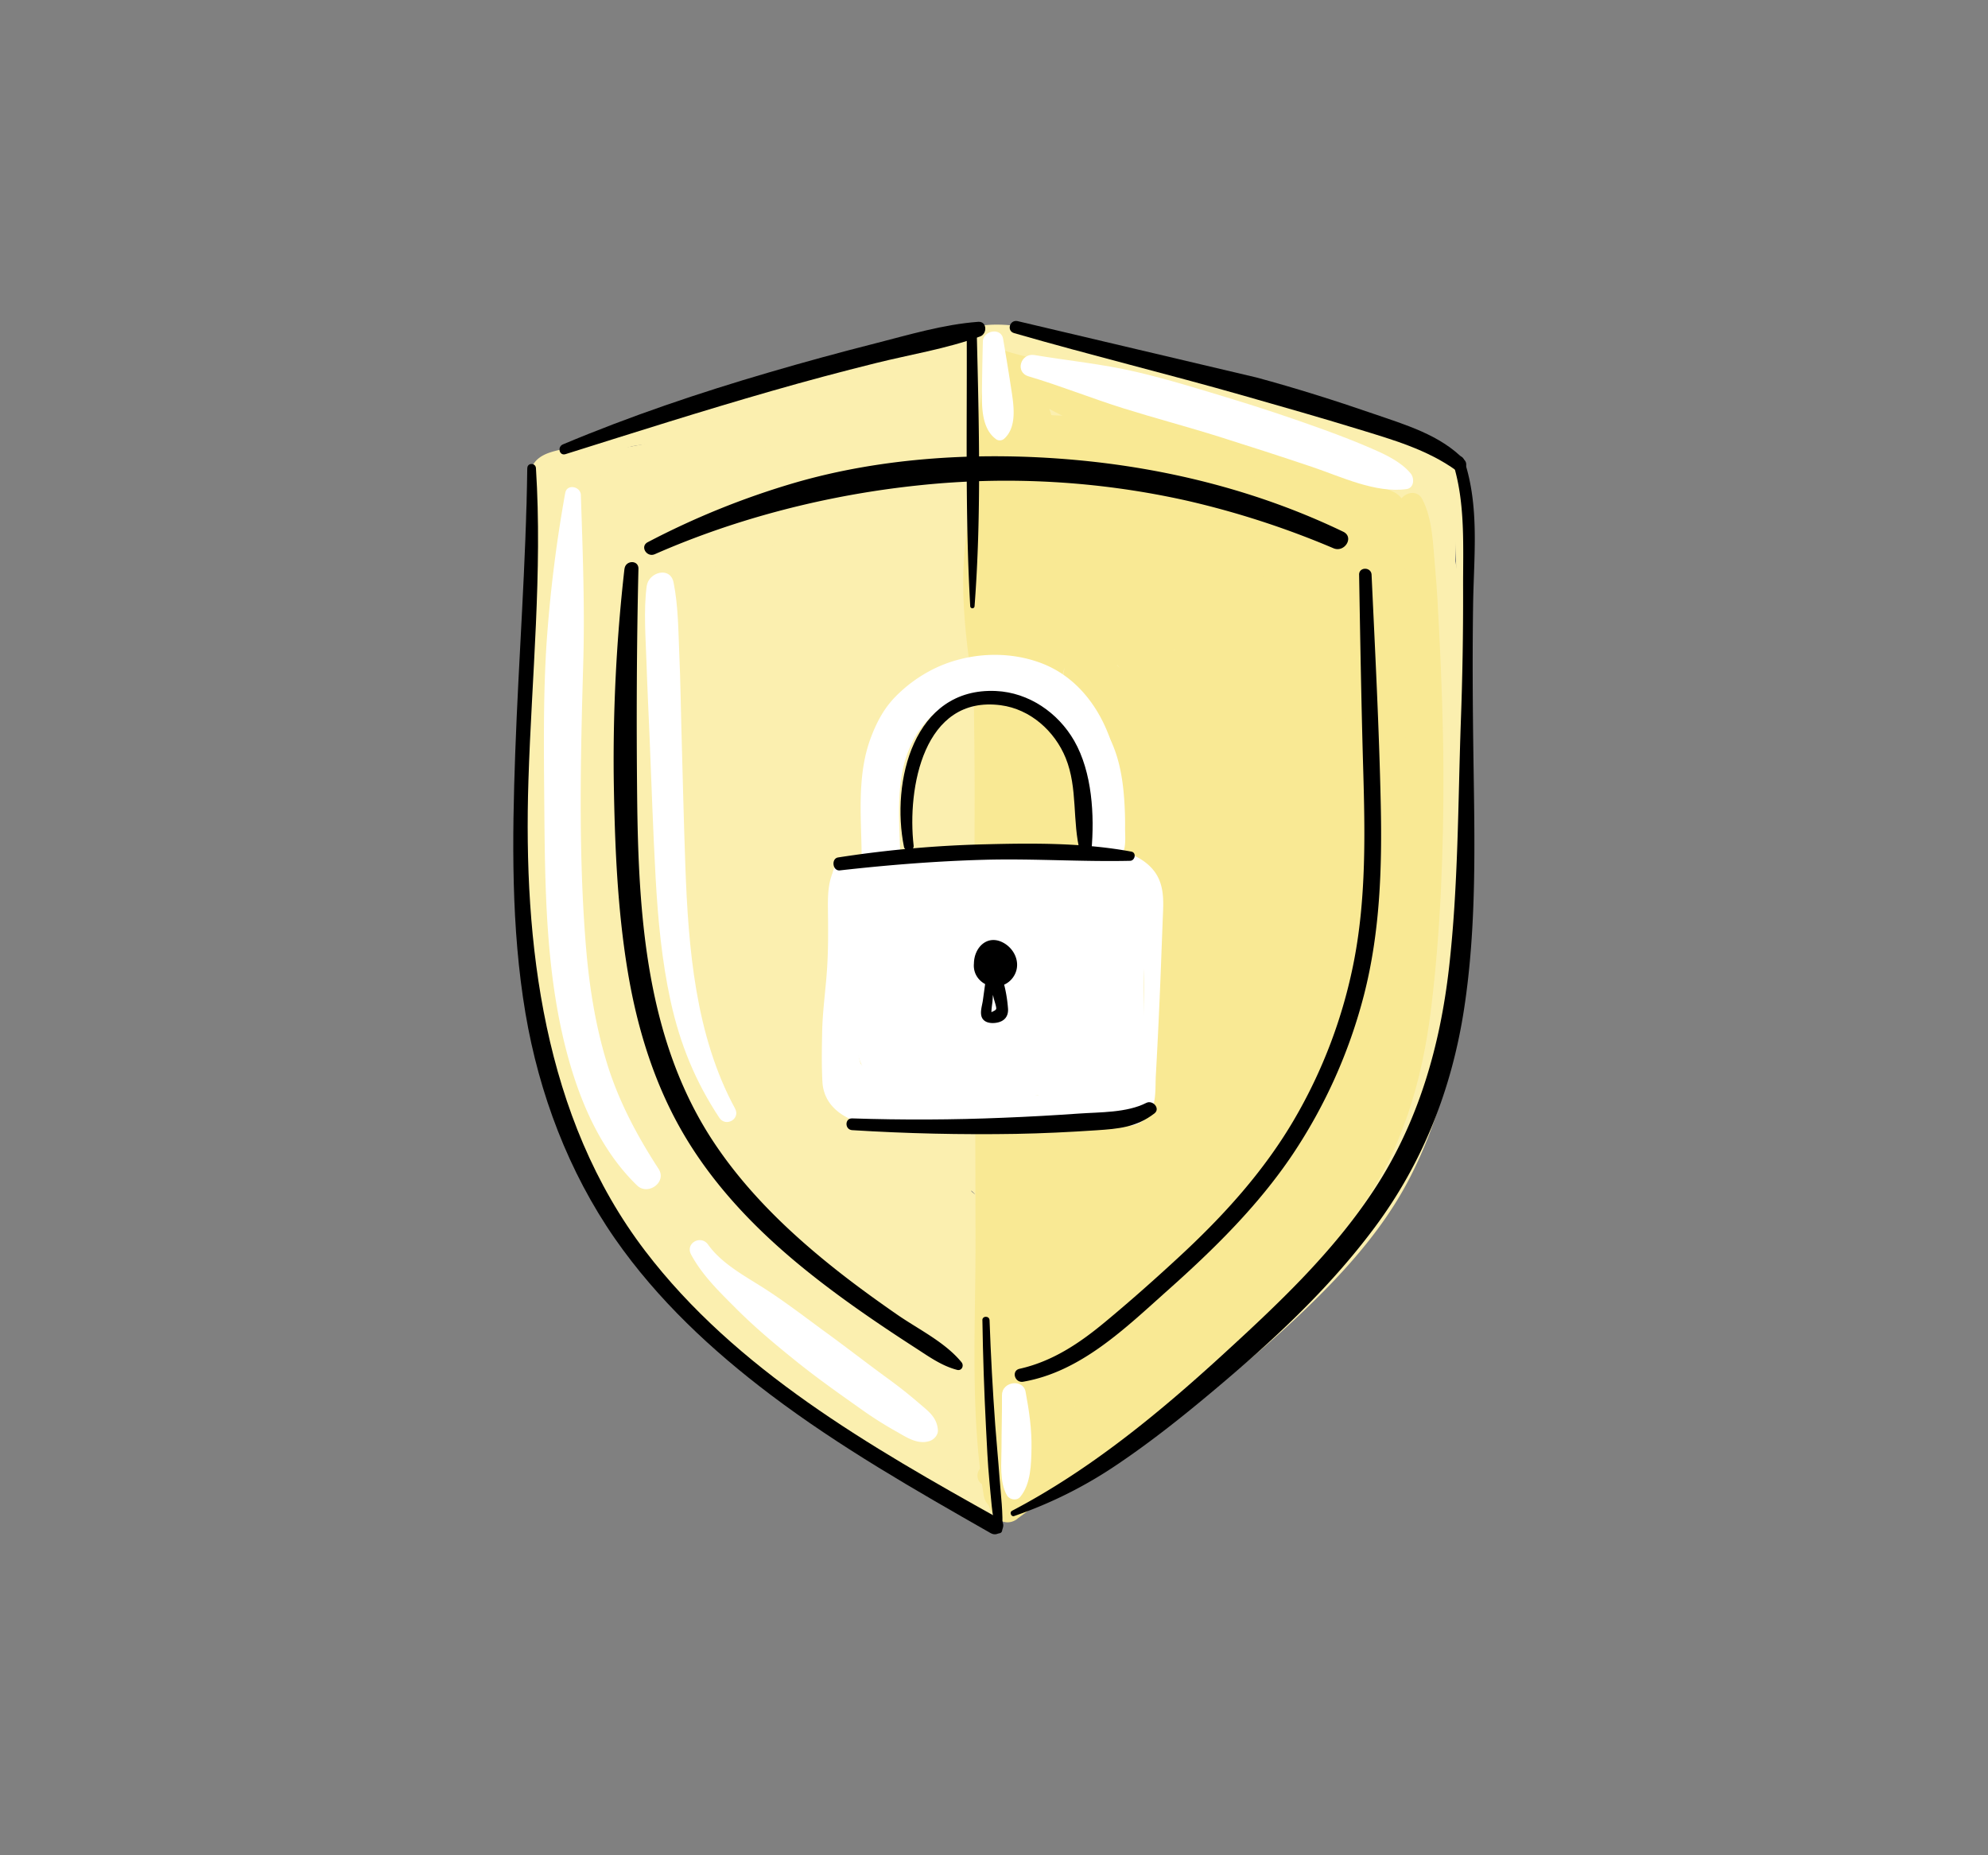 <svg xmlns="http://www.w3.org/2000/svg" viewBox="0 0 1200 1120"><rect x="0" y="0" width="1200" height="1120" fill="#808080" stroke="none"/><defs><style>.cls-1{fill:#fbefaf;}.cls-2{fill:#f9e994;}.cls-3{fill:#fff;}</style></defs><title>security page par2</title><g id="Layer_1" data-name="Layer 1"><path class="cls-1" d="M321.86,282.4c1.73,53.05-.86,106.18-3.13,159.18-2.14,50-4.93,99.69,1.25,149.58,5.86,47.34,19.12,93.12,44.31,133.94,24,38.86,56.23,71.27,92.21,99.06a757.26,757.26,0,0,0,69.91,47.46c24.05,14.61,48.71,30.15,74.94,40.52,6.64,2.63,12.75-7.77,7.11-12.22-18.86-14.89-40.37-26.48-60.64-39.34-21-13.31-41.69-27.18-61.33-42.43-34.66-26.94-67-58.27-92.12-94.37-26.46-38-41.88-80.75-49.05-126.33-7.35-46.67-7.12-95-6.79-142.19.42-58.17,1.11-116.4-11-173.63-.68-3.19-5.8-2.48-5.69.77Z"/><path class="cls-1" d="M333.67,613.33c4.84,27.56,9.15,55.65,17.66,82.36a214.49,214.49,0,0,0,39.52,72.73c34.93,42.18,80.21,78.83,127.52,106.24q20.48,11.87,41.88,22,10.11,4.77,20.4,9.14c7.1,3,14.56,7.41,21.88,2.6a7,7,0,0,0,3.1-7.6c-1.39-6.63-6.55-9.11-12.21-11.67q-9-4.07-17.77-8.43Q558,871.93,541,862a640.7,640.7,0,0,1-66.5-44.37c-42.33-32.56-84-69.79-107.91-118.34-13.59-27.61-22.52-57-30.85-86.48a1.08,1.08,0,0,0-2.09.57Z"/><path class="cls-1" d="M514.62,865.49c14.36,2.76,27,8.92,39.45,16.32,6,3.58,11.9,7.41,17.65,11.43,5.57,3.9,10.37,7.77,17.21,9,3.28.57,6.57-2.71,4.58-6-3.88-6.32-9.53-9.57-15.81-13.23a219.34,219.34,0,0,0-20.9-11,116.22,116.22,0,0,0-41.7-10c-2-.1-2.5,3.17-.48,3.55Z"/><path class="cls-1" d="M535.15,873.46c20,12.86,39.29,27.78,60.2,39.11l1.09-8.3-2.55.38c-4,.6-3.92,7.32,0,8l2.55.42c4.9.79,8.11-5.42,3.5-8.31-20.17-12.62-42.65-22.05-63.7-33.13a1.08,1.08,0,0,0-1.09,1.87Z"/><path class="cls-1" d="M545,885.32c9.72,5.62,19.51,11.15,29.13,17,7.57,4.58,16.58,12.48,25.35,14.42,8.15,1.81,14.94-3.84,21.54-7.63,10-5.76,19.31-12.72,28.67-19.54,18.32-13.37,36.26-27.34,54.78-40.43,19-13.44,37.88-25.87,54.88-41.89,7.55-7.11-2.24-20-11.14-14.44-17.67,11.06-32.82,24.15-48.71,37.54s-32.28,25.84-48.39,38.79c-7.85,6.32-15.78,12.55-23.53,19-3.86,3.22-7.75,6.41-11.34,9.92-3.19,3.12-6.53,7.73-10.33,10.06-6.72,4.13-12-.33-18-3.23-4.85-2.35-9.71-4.69-14.55-7.06-9.23-4.52-18.33-9.29-27.49-14-1-.5-1.85.94-.87,1.5Z"/><path class="cls-1" d="M595.17,902.56c2.87-1.84,6.81-1.55,10-2.55a60.76,60.76,0,0,0,10.37-4.84c6.24-3.44,12-7.59,17.89-11.61,11.78-8.06,23.23-16.51,34.72-25,23.54-17.39,47.18-34.7,70.17-52.82,21.14-16.65,41-34.68,57.4-56.13,15.69-20.56,27.59-43,26.39-69.53-.26-5.81-8.63-8.93-11.6-3.14-10.68,20.78-21.74,42.63-36.53,60.81-16.27,20-36.15,36.87-56.56,52.49-22.14,16.93-44.73,33.29-67,50-11.45,8.61-22.77,17.32-33.9,26.34a173,173,0,0,0-14.91,12.94,53.1,53.1,0,0,0-6.41,7.47c-1.85,2.76-2.67,6.47-5.26,8.7-3.73,3.22,1.13,9.48,5.27,6.83Z"/><path class="cls-1" d="M627.64,892.82c7.66,0,7.68-11.91,0-11.91s-7.67,11.91,0,11.91Z"/><path class="cls-1" d="M617,902.47c16.16-8.86,31.19-20.76,44.63-33.33s23.59-27.83,34.51-42.54c6.16-8.31-7.26-18.34-14.22-11-12.29,13-26.41,24-39.13,36.67s-26.92,24.18-37.34,38.62c-5.22,7.23,4.69,15.31,11.55,11.55Z"/><path class="cls-1" d="M604.41,911.9c65.85-26.61,125.19-66.78,177-115.26C808.11,771.58,834,744,850.88,711.23c16.68-32.4,26.19-67.93,31.3-103.88a551.64,551.64,0,0,0,5.16-66.23c.23-11,.32-21.91-.29-32.85-.67-12.06-2.39-23.87-3.14-35.85-.73-11.66-17.31-11.64-18.1,0-.66,9.54-2.21,18.8-2.92,28.38s-1.55,18.9-2,28.39q-1.47,29.1-4.9,58c-4,33.86-12.08,67.4-25.49,98.81-13.85,32.44-34.63,60.34-58.91,85.66-23.39,24.39-48.13,47.63-74.83,68.37a967.29,967.29,0,0,1-95.17,65.08c-3.43,2.06-1.16,8.36,2.85,6.74Z"/><path class="cls-1" d="M724.15,809.24c20.15-15.39,40.44-29.22,57.34-48.36a387.28,387.28,0,0,0,44.74-62.37c28.18-48.81,40.21-105.36,46.31-160.81,1.73-15.69,2.16-31.41,2.55-47.17.18-7.41.32-14.83.08-22.24-.27-8.55-1.87-16.57-2.85-25-1.21-10.49-16.79-14.58-19.76-2.68-3.36,13.44-6.59,26.3-8.39,40.15-1.76,13.44-3.73,26.85-5.55,40.28-3.46,25.53-7,50.87-12.09,76.13-10,49.39-25.8,98.64-53.72,141-7.68,11.64-16.3,22.54-24.5,33.8-8.47,11.64-17.29,22.59-28.11,32.15-2.73,2.41,1,7.38,3.95,5.12Z"/><path class="cls-1" d="M849.42,323.69c-3.83,9.47-3.32,21.91-4.11,32.05-.9,11.62-1.56,23.32-2,35-.94,23.34.13,46.72-.63,70.07-.76,23.18-2.75,46.22-5.11,69.28-1.9,18.55-4.88,45.25,12,57.8,2.09,1.55,5.45.34,6.64-1.74,5.12-9,5.12-19,6.34-29.09,1.32-10.84,2.19-21.76,3.28-32.63q3.43-34,4.4-68.19c.64-22.87,1.2-46.15-2.14-68.85-1.59-10.82-3.45-21.75-6.11-32.36-2.54-10.12-4.72-23-10.9-31.52a.88.88,0,0,0-1.59.21Z"/><path class="cls-1" d="M836.84,315.61c-6.06,6.19-6,19.85-7.19,28.05-1.79,12-2.63,24.11-3.23,36.19-1.21,24.35-.51,48.63,0,73s1.25,48.72.91,73c-.16,11.29-.11,22.49.21,33.77.3,10.43,0,22.89-3.2,32.83-3,9.46,9.94,13.52,15.08,6.36,7.14-9.95,11.52-19.65,13.63-31.68a311.13,311.13,0,0,0,4.55-35.2c1.55-25.39,3.31-50.59,3.63-76,.32-25.85-.32-51.55-4.15-77.16a262.59,262.59,0,0,0-7.19-35.06c-2.43-8.3-4.85-22.87-12.21-28.16a.74.74,0,0,0-.88.11Z"/><path class="cls-1" d="M330.78,323.71c.71-8.18,1.33-16.37,2.27-24.52.48-4.24-.19-10.92,3.89-13.4,3.5-2.13,9.05-2.88,12.87-4.39q12-4.74,24-9.51c7.12-2.83,15.41-5,21.13-10.22,2.53-2.3.57-6.92-2.81-6.8-10,.36-20.38,6.7-29.5,10.51s-18.66,7.44-27.54,12.11c-6.68,3.5-7.69,7.26-7.73,14.49-.06,10.58-.3,21.15-.62,31.73-.07,2.64,3.84,2.56,4.06,0Z"/><path class="cls-1" d="M329.28,307.64c-.54-5.66-2.27-12.39-1.68-18.05.75-7.15,13.34-8.42,19.29-10.16C360,275.6,373,271.93,386.05,268c26.73-8.18,53.66-15.66,80.42-23.76s53.44-16.53,80.24-24.52c12.87-3.83,25.76-8.14,38.86-11.11,14.85-3.37,28.92-1.58,43.57,1.84,28.66,6.68,56,17,83.74,26.47,4,1.35,6.5-4.77,2.84-6.75-24.78-13.43-52.39-22.05-79.66-28.82-13.68-3.39-27.78-6.5-41.95-5-14.66,1.58-28.9,6.52-43,10.59C491.9,224,433.57,243.23,375,262.24c-8.15,2.64-16.23,5.46-24.32,8.27-7.33,2.55-15.27,4.37-22.34,7.57-12.08,5.46-5.44,20.16-3.6,30.18.46,2.54,4.79,2,4.55-.62Z"/><path class="cls-1" d="M672.15,220.57c59.28,19.93,119.58,36.91,179.8,53.79,3.42,1,6.86,1.88,10.3,2.82s9.4,1.38,12.13,3.54c4.46,3.52,2.77,18.6,3,23.81.73,15.24,1.43,30.49,1.86,45.75.84,30,1,60-.46,89.93a679.12,679.12,0,0,1-13.11,103.92c-.75,3.63,4.68,5.19,5.58,1.54,15.45-62.2,17-127.2,15.69-191q-.5-24.36-1.32-48.71c-.35-10.68,3-28.37-9-33.67-6.48-2.87-14-4.27-20.83-6.2-7.83-2.22-15.69-4.32-23.54-6.47q-25-6.87-50-13.72C745.92,236,709.53,226.5,672.8,218.2a1.23,1.23,0,0,0-.65,2.37Z"/><path class="cls-1" d="M334.26,291.25c4.27,12.26,5.48,25.37,7.48,38.16,1.94,12.38,4.2,24.69,6.28,37a532.9,532.9,0,0,1,7.51,77.2c.55,26.43-.67,52.84.61,79.26a734.56,734.56,0,0,0,8.14,78.59c4.75,30,11.26,59.32,21.68,87.93,2.86,7.86,13.43,4.64,12.29-3.38-7.53-52.8-15.66-105.28-17.6-158.67-1.89-52.07,1.88-104.21-8.84-155.6-2.93-14-6.29-28.16-11.74-41.46-5.74-14-13.68-26.91-19.39-40.85-1.58-3.86-7.86-2.36-6.42,1.77Z"/><path class="cls-1" d="M339.42,316.63c-5.91-8.37,6.65-19,13.66-21.93,9.56-4,20.86-4.77,31-6.45,23.31-3.85,46.75-6.29,70.07-9.92s46.31-7.88,69.23-13.1c22.4-5.1,46.84-9.5,66.78-21.33,8.33-4.94,5.58-21-5.34-19.7-13.79,1.68-26.46,5.73-39.79,9.44-13.16,3.67-26.43,6.94-39.76,9.93-26.21,5.9-52.77,10.32-78.93,16.4-12.87,3-25.68,5.82-38.65,8.35-12.29,2.4-25.28,4-37.1,8.26C341.21,280,330.25,286.3,328,296.8c-1.8,8.44,1.69,16.78,7.54,22.81,1.89,2,5.51-.65,3.86-3Z"/><path class="cls-1" d="M376.27,276.72c23.47-.87,47-7.17,69.75-12.68q35.67-8.64,71.21-17.71c21-5.35,42-12.31,63.62-14.88,9.31-1.11,19-1.51,28.33,0,9.9,1.56,18.81,6,28.85,6.76,5.22.39,8.54-6.14,5.94-10.35-10.93-17.69-38.25-18.55-56.8-17-22.58,1.82-44.58,8.18-66.2,14.62q-36.63,10.92-73.11,22.3c-24.22,7.57-49.83,14.55-72.17,26.87a1.17,1.17,0,0,0,.58,2.16Z"/><path class="cls-1" d="M612.74,210.54c-9.37-8.36-21.75-5.11-32.72-2.24a101.74,101.74,0,0,0-20.1,7.5c-7.51,3.84-14,9.66-21,14.33-3.25,2.18-.46,6.59,3,5.13,11.29-4.77,23.44-7.51,34.88-12.06,8.87-3.52,23-13.38,32.67-8.45,2.57,1.32,5.63-2.08,3.24-4.21Z"/><path class="cls-1" d="M375.34,270.23c13.83-2.31,29.54-3.15,42.68-8.13,2.34-.89,2.26-4.86-.63-4.7-14.32.82-29,6.43-42.82,10-1.84.47-1,3.09.77,2.79Z"/><path class="cls-1" d="M331.48,308.5c-6.13,13.11-4,29.17-2.81,43.21,1.19,14.24,2.88,28.42,4.53,42.61q4.86,41.83,10.34,83.58,5.63,42.69,11.83,85.29c2.07,14.14,4,28.31,6.37,42.41s5.23,29,15.67,39.28c4.86,4.79,14.2,4.24,17.51-2.26,7.06-13.85,4.91-28.88,2.84-43.8-2-14.15-4.29-28.26-6.39-42.4q-5.91-40-11.25-80-5.43-41-10.25-82.07c-1.66-14.21-3.17-28.43-5.07-42.61-1.81-13.46-2.1-31.9-10.53-43.21-5.29-7.1-18.15-9.93-22.79,0Z"/><path class="cls-1" d="M344.29,429.27c-4.59,12.43-5.93,26.33-7.34,39.44-1.52,14.2-3,28.16-3.25,42.45-.58,27.54,0,55.3,4.08,82.57,7.31,48.37,23.84,95.75,53.88,134.82a180.29,180.29,0,0,0,26.58,28.16,161.28,161.28,0,0,0,16.18,12.09c6.63,4.29,12,4.93,19.6,6,6.14.88,14.14-5.59,9.32-12.12-3-4.09-5-8.89-8.7-12.38-4-3.76-8.42-7.13-12.48-10.83a213.66,213.66,0,0,1-22-23.34,233.42,233.42,0,0,1-32.57-54.07c-19.36-44.49-25.69-94.47-30.85-142.29-1.56-14.46-3.2-28.76-5.25-43.15-2.21-15.62-2.1-31.06-2.67-46.76a2.33,2.33,0,0,0-4.55-.61Z"/><path class="cls-1" d="M374.43,403.64c5.57-17.65-1.65-37.1,2.9-55.14,4-16,25-23.57,39-28.41C436.76,313,457.6,307,478.27,300.63l32.43-10c11.4-3.53,25.19-6.58,31.28-17.93,3.06-5.7,1.68-13.84-4.47-17-13.08-6.81-27.29-.65-40.32,3.36L461.8,269.88c-23.9,7.35-48.5,13.62-71.19,24.3-19.95,9.4-40.8,24.66-44.33,48-1.78,11.74,1.66,23.05,6.06,33.82,4,9.89,8.27,21.57,15.9,29.31a3.74,3.74,0,0,0,6.19-1.63Z"/><path class="cls-1" d="M325.86,315.28c-.35-8-1.21-16.23-.86-24.23.47-10.68,8.07-12,16.79-13.81A436.19,436.19,0,0,0,384.6,265.8c14.37-4.47,29.08-7.44,43.77-10.61,14.44-3.12,29.68-5.74,43.29-11.62,4.8-2.07,1.24-9.08-3.4-8.07-17,3.69-34,8.32-51,12.26-17.4,4-34.13,9.36-51,15-8.23,2.77-16.32,5.71-24.74,7.89-5.77,1.5-12.38,2.46-17,6.55-9.51,8.38-3.34,28.16-.43,38.29a.94.94,0,0,0,1.84-.25Z"/><path class="cls-1" d="M321.44,283.26c-1,19-1.51,37.88-.8,56.87.67,17.88,1.39,37,5,54.54.7,3.39,6,2.57,6-.81-.12-18.26-2.55-37-3.88-55.22-1.34-18.45-2.72-36.91-3.71-55.38a1.3,1.3,0,0,0-2.6,0Z"/><path class="cls-1" d="M319.64,285.59a308.55,308.55,0,0,0-.9,61.45c1.5,19.35,2.64,39.81,7.39,58.69a1.45,1.45,0,0,0,2.84-.39c-.09-19.89-4.08-39.95-5.57-59.8s-2.36-40-1.88-60c0-1.24-1.74-1.16-1.88,0Z"/><path class="cls-1" d="M355.21,293.35c-4.21-4.33-10.42-6.28-13.29,1.12-1.67,4.3-.41,7.64,1.28,11.6a146.24,146.24,0,0,0,6.15,13.52c3.08,5.59,11.91,8.52,17.38,4.55,8.51-6.16,16.77-13.1,26.12-17.95,9.61-5,19.42-6.21,30-7.39,18.17-2,15-27.56-3.38-24.94-12.94,1.84-26,3.91-38.57,7.42-11.83,3.3-25.3,7-34.74,15.08-4.68,4-1,12.93,5.18,12.49,11.85-.85,23.28-5.77,35-7.92a142.1,142.1,0,0,1,36.53-2.13V273.4c-12.92-.37-26.13,3.93-37.76,9.24-11.29,5.15-20,14.53-31.18,19.57l17.38,4.56a23.24,23.24,0,0,0-9.59-11.15,59.7,59.7,0,0,0-5.37-2.68l-1.93-.86q-4.92-2.83.27,3.33a1.24,1.24,0,0,0,.54-2.06Z"/><path class="cls-1" d="M321,330.21c-1.53,31.34-.6,63.31,4.26,94.38.28,1.77,3.23,1.35,3.13-.43-1.66-31.32-4.23-62.63-6.08-94a.66.66,0,0,0-1.31,0Z"/><path class="cls-1" d="M320.82,346.91c-.6,13.57-.91,27.08-.7,40.66.19,12.32-.6,26,2.19,38,.41,1.78,2.83,1.21,3-.4,1.23-12.67-1.1-26.4-1.81-39.12-.72-13.05-1.53-26.1-2.24-39.15a.22.22,0,0,0-.43,0Z"/><path class="cls-1" d="M319.58,352.12c-1.71,26.34-1.87,54.71,2.94,80.77.32,1.77,3.18,1.35,3.12-.43-.43-13.37-2.41-26.74-3.24-40.11s-1.47-26.82-2.24-40.23a.29.29,0,0,0-.58,0Z"/><path class="cls-1" d="M336.8,424.54c.07,11.32-.27,22.72.25,34,.33,7.25-.68,18.27,5.76,23,2.31,1.7,4.78-1.1,4.36-3.35-.78-4.3-.16-9.22-.57-13.64s-.89-8.78-1.6-13.18q-2.19-13.69-4.36-27.4c-.35-2.2-3.86-1.63-3.84.52Z"/><path class="cls-1" d="M520.13,281.55c11.22-4.42,24.15-5.86,35.83-9.06,11.18-3.06,22.25-7.72,30.12-16.47,4-4.42-1.2-12.26-6.67-8.64-9.82,6.5-20.14,11-31.21,14.95A158.4,158.4,0,0,0,518,276.39c-2.62,1.58-.9,6.37,2.18,5.16Z"/><path class="cls-1" d="M524.42,287.53c10.53-2.78,21-5,31.31-8.59,10.15-3.48,20.17-7.36,30.4-10.63,10-3.21,19.78-5.17,30.36-4.6,9.19.5,17.17,5.84,26.14,6,6.11.11,9.49-6.67,6.75-11.76-5.12-9.53-18-11.65-27.86-12.33-11-.76-22.21,2.11-32.62,5.58C565.51,259,543.67,270.31,522,281.84c-3.15,1.68-1,6.58,2.4,5.69Z"/><path class="cls-1" d="M528.94,266.78c23.47,1.62,45-9.17,68.21-9.35,25.33-.21,49.6,10.25,74.91,8.15,9.88-.82,13.59-12.95,5.05-18.62-22.64-15-52.58-17.92-79-14.1a118.47,118.47,0,0,0-35.47,11.27c-11.36,5.58-22.3,12.23-34.75,15.11-4.41,1-3.12,7.25,1,7.54Z"/><path class="cls-1" d="M604.19,213.64c13.23.21,23.66,9,34.46,15.56,10.45,6.39,20.92,12.74,31.65,18.64,10.31,5.68,20.48,11.61,30.88,17.11s22.43,13.58,34.72,13.41c6.4-.09,10.91-7.29,7.44-13-6.84-11.2-21.09-17.23-32.34-23.07-11.76-6.11-23.92-11.64-36-17a379.3,379.3,0,0,0-36.65-13.93c-11.5-3.73-22.94-7.11-35-4.56-3.91.83-2.91,6.77.93,6.83Z"/><path class="cls-1" d="M589.92,234.33c13.28,5.34,26.1,13.23,38.91,19.66q17.94,9,36.44,16.83c12.46,5.26,25,10.4,37.34,15.86,12.82,5.67,30.62,18.33,44.88,13.56,7.34-2.46,13.59-10.66,10.65-18.76-5.57-15.37-23.25-20.29-37.1-26.32s-27.77-11.94-42-16.91a279.17,279.17,0,0,0-42-10.89c-14.49-2.61-29.13-3.2-43.6-5.6-8.34-1.38-11.25,9.43-3.46,12.57Z"/><path class="cls-1" d="M602.6,261.54c25.53,8.47,50.25,19.9,75.61,29,12.44,4.46,24.79,9.14,37.46,12.91,13.3,4,27.92,10.87,41.91,7.3,10.36-2.63,14.08-16.59,6.33-24-10.09-9.67-25.15-10.84-38.27-13.77-13.43-3-27-5-40.6-7.19-26.77-4.27-54-6-80.71-10.51-4.08-.7-5.77,4.94-1.73,6.28Z"/><path class="cls-1" d="M653.68,217.39c7.49,5.15,13.17,12.18,20.09,18a207.38,207.38,0,0,0,20,14.35c14.37,9.45,31,16.53,46.88,23.13,15,6.22,29.9,12.48,44.53,19.46,15.72,7.5,30.27,17.77,46.45,24.17l-5.51-3.21.25,0c2.28,4.71,10.17,7.08,14.46,3.8,21.26-16.25-11.8-34.48-24.58-41.71-16.34-9.24-33.41-17.05-50.65-24.46-17.65-7.58-35.56-14.5-53.54-21.26-8.8-3.31-18-5.91-27-8.7-9.47-2.94-19.19-4.52-27.67-9.92-4-2.58-7.6,3.71-3.73,6.37Z"/><path class="cls-1" d="M740.1,296.47c16.86,12,35.62,17,54.77,24.25a95.76,95.76,0,0,1,21.24,10.94,37.55,37.55,0,0,1,8.58,8.06c3.19,4.29,4.4,7.95,9.56,10.55l-2.75-21.33-.42.36,10.44-2.77-2.71-.65c-7.57-1.81-16.13,7-11,14.26l1.55,2.17L828.31,334l-.3.9c-5.76,16.92,23.67,24.26,26.2,7.22,3.37-22.78-25.31-38-44-42.95-21.75-5.77-45.76-2.38-66.82-10.67-4.89-1.93-7.05,5.29-3.34,7.94Z"/><path class="cls-1" d="M748.52,289.9c10.31,3.28,20.32,9.58,29.7,14.88,8.94,5.05,18.38,13.78,28.51,15.9A11.86,11.86,0,0,0,818.17,301c-7.73-8.58-22.85-11.88-33.74-14.41-11.66-2.71-23.17-2.64-34.95-3.83-4.21-.42-4.68,5.93-1,7.11Z"/><path class="cls-1" d="M753.65,307.43l-.83-.94-.67,2.52c3.52-1.16,11.79,3.14,15.24,4.32,5.35,1.81,10.49,4.39,15.89,6s16.15,1.78,14.32-6.85c-1.92-9.09-15.84-9.61-23.13-10.27-6.54-.59-19.14-3.1-24.26,2a2.78,2.78,0,0,0,0,3.83,8.75,8.75,0,0,0,1.77,1.51c1.32,1,2.65-1.06,1.67-2.16Z"/><path class="cls-1" d="M746.87,285.3c11.23,7.35,38.74,33.16,51.94,16.71,1.9-2.36,1.91-5.8-1-7.5-14.84-8.75-31.39-11.87-47.23-18.07-5.34-2.09-8.11,6-3.74,8.86Z"/><path class="cls-1" d="M750.29,251.07c17.9,11.51,35.38,23.84,54.77,32.77,9,4.13,18.5,6.31,28,8.75,7.22,1.85,19,3.78,24.05,9.69l-3.36-5.77c1,3.54-.12,8.24-.28,11.91l-.55,12.23-1.25,27.51c-.78,17.42-3.72,36.29,0,53.47,2.45,11.44,18.78,10.17,21.92,0,3.31-10.76,3.05-22.44,3.52-33.6l1.41-33.62,1.34-32.1c.49-11.63-2.41-19.6-13.1-25.3-16.31-8.69-36.28-10.37-54-14.92-10-2.57-19.68-6.32-29.68-8.77-10.16-2.48-20.25-5.26-30.36-7.94-3.47-.93-5.34,3.79-2.4,5.69Z"/><path class="cls-1" d="M838.74,292.49c-2.77,8.05-2.63,18.38-3.47,26.86-1,9.64-3.82,19.4.68,28.45,3.17,6.4,11.67,6.22,16.38,2.11,8.62-7.52,8-22,6.34-32.38-1.41-9-5.27-21-12.58-27-2.62-2.15-6.21-1.37-7.35,1.94Z"/><path class="cls-1" d="M863.18,282.29c2.09.61,6.56,1.84,7,3,.83,2-3.22,10.91-3.82,12.87-2.18,7.26-4.79,13.85-3.2,21.48.68,3.3,4.81,3.8,7,1.86,8.55-7.53,11-23.74,11.3-34.68.26-10.54-10.18-8.95-17.61-9.79-3.08-.35-3.52,4.45-.71,5.26Z"/><path class="cls-1" d="M847.81,298c-3.26,9.87-6.56,26.42,2.66,34.22,2.35,2,6.34,2.08,8-1,4.4-8.43,2.08-19.86,4.46-29,2.53-9.8-11.95-13.67-15.08-4.15Z"/><path class="cls-1" d="M869.29,326.76c1,17.26-3,34.44-4.19,51.62-1.21,18.38-1.66,36.79-2.25,55.19-.58,17.93-1.76,35.81-2.54,53.72-.73,16.82-2.6,34.38-.78,51.14.58,5.38,4.84,9.45,10.53,8,8.33-2.08,9.81-10.26,10.4-17.72.77-9.66.59-19.47.83-29.16.5-19.95.3-39.91.88-59.86.57-19.44,1.17-38.87,1.29-58.32.11-19.1-3.3-37.05-8.2-55.44-.86-3.24-6.17-2.68-6,.81Z"/><path class="cls-1" d="M880.59,438.67c.41,24.24-.29,48.35-1.77,72.54s-6.57,48-7.54,72c-.12,3.08,4.18,3.34,5.12.69,8-22.64,9.24-48.85,10.27-72.71a368.37,368.37,0,0,0-4.51-72.75c-.14-.9-1.58-.67-1.57.21Z"/><path class="cls-1" d="M379.37,621.71c13.2,42.23,22,85.3,44.39,124.07,22.27,38.55,54.7,68.31,92,92,10.6,6.74,21.45,13,32.5,19q8,4.34,16.05,8.55a62.48,62.48,0,0,0,8.63,3.9c3.38,1.16,6.56,1,10,1.7,7.66,1.64,13.68-7.5,7.82-13.43-2.5-2.52-4.14-5.31-6.89-7.62a61.46,61.46,0,0,0-8.66-5.72c-6-3.5-12-7-17.87-10.6-11.1-6.72-22.17-13.52-33-20.74-21.84-14.62-43.13-30.67-61.05-50-18.36-19.8-33.28-42.57-46-66.36C404.32,672,391.72,647,381.88,621c-.58-1.54-3-.93-2.51.69Z"/><path class="cls-1" d="M414.92,757.13C422.28,765,428,774.35,435,782.6c6.56,7.77,14.24,14.79,21.67,21.72,7.6,7.1,15.74,14.83,25.07,19.62,8.09,4.15,21.3,7.65,27.32-1.8,5.35-8.41-3.4-14.47-9.79-18.14-8.51-4.87-16.46-10.78-24.8-16-8.67-5.38-17-11.18-25.46-16.86-9.54-6.42-20.23-11.6-28.78-19.38-3.58-3.26-8.64,1.77-5.32,5.32Z"/><path class="cls-1" d="M491.67,829.55c-2,5.08,4.78,11,7.9,14.45A126.8,126.8,0,0,0,518,861c13.62,10.26,29.61,17.68,45.73,23.09,14.92,5,35.4,15.17,50.48,6.73,8.73-4.88,16.7-12,24.75-17.95,4.1-3,8.22-6,12.31-9.07,5.07-3.77,8.26-7.42,12.49-12,9.93-10.83-2.44-25.64-15.17-19.67-4.93,2.31-9,3.88-13.46,7.11q-5.56,4.05-11.1,8.13c-7.29,5.33-14.45,10.92-21.91,16-3.35,2.3-3.15,1.05.05,1.47a56.15,56.15,0,0,1-5.7-1.35q-5.43-1.29-10.83-2.64c-7.65-1.92-15.21-4.13-22.83-6.14a360.16,360.16,0,0,1-42.77-13.72A142.4,142.4,0,0,1,500.63,831c-1.65-1-7.42-5.28-9-1.43Z"/><path class="cls-1" d="M493,831.28l-.8-1-3.93.51c12.88,14.78,34.45,24.67,52.73,30.68a118,118,0,0,0,61.94,3.39c5.55-1.13,5.2-9.54,0-10.89-18.69-4.84-37.34-9.17-56.21-13.29-9.29-2-18.49-4.08-27.66-6.59s-18.85-5.94-28.37-7.49c-5.23-.85-2.81,7,.6,4.58l1.09.76a.43.43,0,0,0,.61-.61Z"/><path class="cls-1" d="M670.26,832.88c8.31-4.55,17.42-7.49,25.68-12.41,8.06-4.81,15.83-10.09,23.43-15.61,15.19-11,29-22.83,40.66-37.64,12.43-15.74,24.78-32.48,34.46-50.09,9.54-17.36,14.79-37.31,10.63-56.93-2.5-11.75-20.58-8.86-20.62,2.79-.07,17.37-7.74,31.92-16.28,46.59-9.2,15.81-19.41,31.39-30.07,46.26-9.49,13.24-18.88,26.85-29.65,39.09-5.68,6.46-11.76,12.57-18,18.43-6.53,6.09-13.27,13.78-20.63,18.77a.44.44,0,0,0,.44.75Z"/><path class="cls-1" d="M460.56,327.11c-4-6.81-10-9.68-16-14.15-6.89-5.11-20.15-5.08-27,0-10.05,7.4-18.89,14.66-24.84,26-6.75,12.78-9.32,26.92-10.3,41.21-.71,10.32,0,20.79,0,31.13-.06,12.14-.33,24.19-.05,36.32,1.16,48.78.63,97.31,7.32,145.77,5.79,42,17.63,83.84,39.53,120.41,23.41,39.1,58,68.46,96.42,92.19,17.59,10.87,35.87,21.68,54.58,30.53,15.47,7.33,31.14,11.09,48.25,7.35,12.54-2.74,23.93-9.41,34.42-16.56,35.8-24.39,65.44-55.15,90.24-90.55,51.44-73.43,73.3-162.06,83.6-249.88C839.19,464.94,841,443,842.26,421c1.43-24.06.87-48-9.91-70.15-10.87-22.32-32.1-34-53.68-43.86-23-10.52-46.48-20.18-70.31-28.69-20.87-7.44-42.06-14.15-63.54-19.61-27.72-7.05-54.33-9-82.53-3.74-22.23,4.11-43.69,12.3-65.11,19.35C473.74,282,450.41,290,427.08,298L395,309c-15.75,5.41-31.4,10.61-40.41,26-7.2,12.27-7,25.3-6,38.83.93,12.75,1.27,25.57,1.91,38.35,2.35,47.1,4.21,94.23,6.4,141.35,2.1,45.39,6.54,90.71,26.11,132.3,18.88,40.15,54.37,69,87.64,96.92q27,22.65,54.79,44.43c19.65,15.37,39.12,29.46,62.55,38.53s51.32,11.17,75.11,2.09c22.49-8.59,40.85-23.66,57.51-40.77,59.38-61,91.33-141.84,119-220.85,8-22.94,14.5-47.15,13.08-71.68-1.05-18-15.17-35.48-34.61-34.61-17.62.79-36,15.27-34.61,34.61a143.47,143.47,0,0,1-.05,17.35c-.08,1.7.19,6.54.14-.53,0,2.7-1.06,6-1.64,8.57a294.12,294.12,0,0,1-9,30.92q-9.07,26.9-19.43,53.36-2.34,6-4.78,11.94c-.57,1.39-3.86,9.53-.54,1.41-.65,1.58-1.34,3.15-2,4.72q-5.86,13.54-12.32,26.81a469,469,0,0,1-26.7,47.78q-7.51,11.7-15.82,22.9c-1,1.34-2,2.74-3,4,5.35-6.55-.16.09-1.06,1.19q-4.8,5.89-9.89,11.57a257.3,257.3,0,0,1-18.93,19.16c-1.48,1.32-3.18,3.4-4.94,4.27,6.67-3.31-.37.24-1.72,1.15s-2.9,1.89-4.38,2.77-3,1.71-4.53,2.48q-5,2.35.64-.22c-.27.5-4.22,1.3-5.07,1.51l-2.63.6q-5.62,1,.69,0c-1.93,1-11.17.91-13.44-.2l3.32.43q-2.68-.45-5.32-1.07c-1.77-.42-3.53-.88-5.27-1.4-2.31-.68-5.69-1.31-7.73-2.63,6.35,4.12-1.67-.88-3.24-1.69a182,182,0,0,1-24-15.08c-1.83-1.33-3.64-2.69-5.45-4-1.39-1-6.31-4.82-.83-.58-4.54-3.51-9-7.08-13.53-10.64-32.22-25.57-65.9-51.15-94.43-80.89-3-3.16-6-6.38-8.8-9.71-.08-.09-5.6-6.68-2.37-2.74s-2-2.8-2.12-2.93a168.78,168.78,0,0,1-14.26-24.92c-3.73-7.79,2.11,6.49-.64-1.7-.82-2.46-1.78-4.88-2.59-7.35-1.35-4.12-2.53-8.3-3.61-12.5a202.38,202.38,0,0,1-5.47-28.35c.93,8.74,0-.23-.12-1.69q-.28-2.64-.54-5.28c-.51-5.29-.92-10.59-1.27-15.89-.64-9.69-1.05-19.4-1.42-29.11q-1.29-33.53-2.52-67.06-1.22-32.2-2.2-64.42l-1-33.75c-.16-5.12-.32-10.22-.2-15.34.07-2.81,1.49-9.2-.54.46l.56-2.09a23.09,23.09,0,0,1-9.6,13.31c-8,4.86-3,1.46.38.4l5.88-1.85,16.16-5.09,33.79-10.64q31.59-10,63-20.36c9.88-3.26,19.73-6.62,29.69-9.64,4.61-1.4,9.25-2.73,13.92-3.9,4.22-1.06,12.48-4.44,16.91-3.41l-4.08.61c1.91-.2,3.81-.35,5.72-.45,2.4-.13,4.8-.17,7.21-.14s4.83.14,7.25.32l2.88.25q6.35.72-1.13-.18c2-1.26,12.22,2.38,14.27,2.86,5.67,1.33,11.29,2.85,16.9,4.4q30.6,8.52,60.45,19.53c9,3.34,18,6.91,26.91,10.51s-7.1-3.12,1.87.78c1.77.76,3.54,1.52,5.3,2.3q8.61,3.76,17.1,7.75c4.28,2,8.6,4,12.73,6.26,1.44.8,2.82,1.68,4.24,2.49,6.92,3.92-4.9-5.79.33.17l1.74,1.72q3,3.54,0-.17L765.69,382a44,44,0,0,1,2.27,3.87c4.09,6.51-2.21-7.92-.31-.42.56,2.23,1.13,4.42,1.65,6.67,1.83,8.05-.54-8.83-.08-.5.09,1.58.22,3.15.28,4.73.2,4.75.11,9.5-.09,14.24-.41,10.16-1.13,20.32-1.87,30.46q-1,14.32-2.45,28.64-.84,8.58-1.84,17.15-.33,2.85-.68,5.71t-.73,5.7q1-7.51.16-1.22c-2.93,19.87-6.34,39.63-10.88,59.2a522,522,0,0,1-17.78,60.37q-2.18,6-4.51,11.84a51.42,51.42,0,0,1-2.78,6.83c4.5-7.65,1.37-3.3.29-.86q-5.72,12.95-12.32,25.47a370.33,370.33,0,0,1-28.55,45.83c-1,1.32-1.94,2.62-2.92,3.93-5.12,6.89,5.15-6.32-.28.32-2.57,3.15-5.14,6.31-7.81,9.39q-8.78,10.15-18.39,19.52c-6.42,6.24-13.18,12-20,17.77-4.95,4.14,1.17-.65,1.66-1.21-1.45,1.67-4.08,3.07-5.88,4.36-4,2.86-8,5.64-12.12,8.26-2.3,1.46-4.71,2.73-7,4.17-1.72,1.08-6.27,2.41,1.35-.39-7.46,2.74,7.22,1.43-.71.43,9.4,1.18,3.48.13,1-.34-4.88-.94,7.56,4.2.45.13-2.25-1.28-4.59-2.43-6.87-3.65q-6.87-3.72-13.72-7.48c-16.37-9-32.58-18.35-48-28.93-3.7-2.54-8.48-5.06-11.58-8.32,5.22,5.5,3.1,2.47,1.3,1-2-1.64-4-3.25-6-4.92a216.64,216.64,0,0,1-20.42-19.66c-1.74-1.91-3.45-3.87-5.11-5.86-.38-.46-5.4-7.17-1.91-2.29s-1.36-2-1.68-2.43q-2.2-3.12-4.28-6.32a214.86,214.86,0,0,1-13.63-24.4c-.89-1.87-3-4.9-3.19-6.95.08.71,3.18,8,.74,1.71-1.54-4-3.08-7.95-4.48-12a302.23,302.23,0,0,1-8.58-29.64q-3-12.57-5.05-25.34c-.42-2.55-.79-5.1-1.18-7.66-1-6.75,0,1.37.27,2.1-1.82-4.73-1.36-11.79-1.83-16.85-2-21.63-2.6-43.35-3.23-65.06-.65-22.17-.36-44.56-2.18-66.67l-1.29-9.63c.51,4.08.58,4.76.23,2.06-1.14-4.48-1.22-9.28-1.86-13.88-.68-4.94-1.4-9.88-2.19-14.8S447.57,386,446.53,381l-.22-1.33q1.15,9.13-.75-5.36c.7,8.19-.29-3.52-.34-5-.05-1.79,0-3.55,0-5.34,0-7.4-2,4.45.44-2.68.2-.58,2.95-6.23.81-2.8-2.35,3.76,1.68-2.28,1.79-2.45-3.26,5.06.77,0,1.67-1a29.28,29.28,0,0,0,6.89-11.82l1-7.12q-3.33,6.9-1.12,3c-.77,0-.75.71.83-.31a8.69,8.69,0,0,0,3.06-11.68Z"/><path class="cls-1" d="M449.07,360.12l5-12.82c4-10.39-10.51-16.79-17.55-10.22-3,2.78-6.82,6.21-8.89,9.75-2.48,4.23-3,9.79-3.65,14.53-1.73,11.95-1.63,19.61-1.09,30.12.23,4.54.57,9.08.8,13.61.23,4.29-.08,4.85.89,10.85-.94-5.79.22.3.39,1.79,1.39,12.18,2.46,24.12,4.47,36.23.32,1.92.61,3.85.92,5.78,1.5,9.37-.49-5,.14.86.47,4.34,1,8.68,1.39,13,.9,10,1.41,20.09,1.71,30.14.56,18.54.2,37.09.91,55.63,1.62,41.84,8,82.29,27,120,15.92,31.46,39.66,60,65,84.44,15,14.51,32.52,27.57,52.89,33.4,22.33,6.39,46.69,2.46,66.35-9.76,31.35-19.5,53-54.37,70.4-86A477.76,477.76,0,0,0,757.83,598c10.87-39.59,15.25-80.78,19.06-121.54,3.43-36.65,8.21-78.07-14.79-109.89-23.49-32.52-60.81-42.78-98.28-50-37.14-7.19-75.59-13.34-113.52-10.5-43.78,3.28-116.78,17.05-106.51,76.24,3.12,18,8.74,35.76,13.67,53.31,5.1,18.16,10.42,36.25,15.54,54.39,5.25,18.57,10.31,37.2,14.73,56,4.37,18.56,9.06,37.7,10.88,56.71-.12-1.24-.88-7.24-.1-.56.27,2.24.54,4.49.8,6.73.46,4.06.91,8.13,1.4,12.18,1.42,11.51,2.69,23.25,5.56,34.51a127.14,127.14,0,0,0,28.57,53.73c13.14,14.68,30.8,25.59,49.38,31.89,13.24,4.49,28.48,3.92,40.71-3.23,10.79-6.32,18.26-16,25-26.25,21-31.94,35.39-69.64,48.18-105.47s23.5-71.82,31.14-109c3.56-17.36,8.14-35.9,6.93-53.71-1.66-24.58-12.05-47.53-34.27-60.14-18.68-10.62-39.84-10.57-60.64-11q-13.17-.25-26.3-1.25-7.29-.56-14.57-1.34c-2.42-.25-4.84-.58-7.26-.83q-4.14-.53,2.47.36l-4.35-.63a482.38,482.38,0,0,1-55.78-11.76A36.81,36.81,0,0,0,497,370c-9.53,12.33-9.29,27-2.87,40.67,1.65,3.51,3.35,7,.82,1.4,1.13,2.51,2.09,5.13,3.08,7.71,2.15,5.6,4.08,11.28,5.85,17,3.27,10.61,6,21.39,8.34,32.24,4.91,22.25,8.58,44.76,13.55,67,10.56,47.21,26.49,94,45.05,138.65,5.51,13.25,16.3,25.16,32.12,24.45,15-.67,27.71-9.92,32.11-24.45,11-36.29,17.63-73.62,24.75-110.78,3.51-18.32,6.94-36.62,9.67-55.08.65-4.37,1.26-8.74,1.86-13.12.44-3.24.87-6.49,1.31-9.74q.38-2.81,0-.23c-.8,6.1,2.38-12.87.77-4.55,2.22-11.49,4.59-23.13,5.56-34.79,1.56-18.9-16.64-32.27-33.44-33.44-17-1.19-37.35.62-52.38,9.29a43.74,43.74,0,0,0-21,28.5c-2.22,9.63-.74,19.46,0,29.15l3.44,48.39c.71,10,2.14,19.86,3,29.81-1.08-12.47-1.13-.54-.63.66-2.93-6.9,9.73-17.58,14.45-18.22-15.45,2.1-25.21,22.68-20.73,36.52,5.49,17,20,23,36.51,20.73q-11.12,1.57,3.25-.39,4.35-1.7,8.58-3.68c5.68-3.32,9.63-7.62,13.29-13A49.67,49.67,0,0,0,641,561.67c2.93-16,.63-32.34-.35-48.47-.91-15.12-1.87-30.24-2.74-45.36-.13-1.87-.23-3.74-.31-5.61q-1.74,11.7-10.75,17.64-7.5,2.92-2.45,1.34,2.65-.7,5.37-1.24,5.76-1-.71,0c1.83-.19,3.66-.31,5.5-.38a98.74,98.74,0,0,1,11,.3l-33.45-33.44c-.81,9.23-.23,18.59-.72,27.86-.45,8.79-1.73,17.59-2.84,26.32-.28,2.21-.85,6.55-.23,2-.33,2.43-.68,4.87-1,7.3q-.94,6.57-2,13.13c-1.45,9.21-2.86,18.48-4.77,27.61C593,586.76,581.84,621.85,570.84,657h64.23c-14.58-47.44-32.14-93.58-41.73-142.45-9.43-48.08-14.81-96-35.94-140.83L516,427.53a525.15,525.15,0,0,0,109.18,17.3c8.08.42,16.17.57,24.26.64,3.56,0,7.12.07,10.68.27,1.58.09,3.16.27,4.74.36,4.57.27-8-1.88-1.6-.07,1.78.5,3.72,1.1,5.53,1.43,4.48.83-6.17-3.66-2.44-1.07,2.16,1.5,5.81,4.66-.82-1.09,3.81,3.31-2.05,0-1.32-2.3,0,.17,2.41,3.89,2.19,3.68-3.4-3.19-2.16-6.39-1.18-2.49.35,1.4.69,2.86,1.08,4.25,2,7.11-.24-8-.16-.43a157.89,157.89,0,0,1-.85,19.44c-.26,2.23-.45,4.5-.83,6.72.21-1.2,1-7.24,0-.69-.17,1.17-.66,15.38-.8,5.64,0,2.71-.93,5.77-1.38,8.41Q658.18,512,652.26,536.2c-3.93,16-8.27,32.07-13.65,47.7q-4.17,12.06-8.77,24-2,5.29-4.18,10.55c-.71,1.76-1.44,3.5-2.15,5.25,2.57-6.33-1,2.3-1.24,2.85C615.7,641.64,609,657,600.37,671.15c-1.92,3.16-4.27,8.15-7.13,10.63.6-.52,4.32-4.66.43-.72-.16.16-2.58,3.12-3.2,3.18.94-.09,4.93-3.55,6.63-4s14.56,0,7-.75l-2.59-.94q5.63,2.46,2.35.93c-1.73-.94-3.51-1.76-5.22-2.74s-3.38-2-5-3.13c-1-.66-5-3.84-1.44-.91,4.11,3.41-1.77-1.69-2.09-2q-1.73-1.61-3.38-3.3c-1.1-1.13-2.12-2.32-3.2-3.48-3-3.23.82-1.18.8,1.22,0-2.2-5.11-7.8-6.27-10-.44-.82-1.95-3.12-2.11-4.24.8,5.73,1,2.79.38.6-1.15-3.87-2.43-7.64-3.36-11.59s-1.72-7.91-2.4-11.9c-.21-1.23-1.13-4.38-.85-5.36l.5,3.75c-.22-1.8-.44-3.6-.64-5.41-4-35.36-9.07-70.17-17.37-104.82-8-33.36-17.72-66.27-26.71-99.36q-3.24-11.9-6.31-23.83-1.44-5.61-2.83-11.24c-.53-2.16-4.21-11.57-3.23-13.62l.77,4.64a15.15,15.15,0,0,1-3.71,10.1l-3,5.24q-6.74,4.78-3.12,2.73c4.06-2.44-7.75,3.07-2.72,1,2.09-.87,4.18-1.74,6.3-2.54a165.92,165.92,0,0,1,23.17-7c3.5-.79,7-1.38,10.54-2,6.77-1.28-.91-.1-1.77.17,2-.62,4.58-.52,6.69-.71a245.55,245.55,0,0,1,25.73-.93c7.32.1,14.62.48,21.91,1.09,4.13.35,8.24.76,12.36,1.23,1.83.22,3.66.46,5.49.67l-2.92-.38q2.05.29,4.11.6c15.59,2.35,31.1,5.29,46.51,8.6,6.44,1.37,12.85,2.89,19.15,4.77,3.34,1,6.6,2.14,9.87,3.33,4.77,1.72-1.53.87-2.49-1.08.53,1.08,5,2.48,6.06,3,2.57,1.43,4.94,3.46,7.55,4.77-6.5-3.26-4.49-3.75-2.29-1.59,1.06,1,2.16,2,3.2,3.1.73.76,6,5.36,1.54,1.47-3.76-3.25-.52-.53.49,1.13.82,1.35,1.47,2.81,2.29,4.15q1.83,3.74-1.3-3.36c.43,1.1.83,2.21,1.19,3.34,1.12,3.43,1.8,6.88,2.63,10.38,1.33,5.65-1.19-2.38-.24-2.47,0,0,.47,5.27.44,4.87a197.9,197.9,0,0,1,.17,22.19c-.68,17.25-1.86,34.52-3.19,51.73-.65,8.48-1.41,16.95-2.37,25.4q-.33,3-.69,6c-.13,1.06-1,7.37-.34,2.86.72-5.37-.66,4.39-.65,4.34-.37,2.47-.77,4.95-1.18,7.42a412.51,412.51,0,0,1-10.8,47.72c-2.24,7.69-4.65,15.36-7.52,22.85-1.23,3.22-2.24,6.95-4,9.95,3.37-5.91,1-2.31.28-.69-1.09,2.44-2.16,4.89-3.28,7.31a401.11,401.11,0,0,1-22.67,42.41q-5.6,9.12-11.68,17.93-3.42,4.95-7,9.8c-.74,1-4.23,5.71-1.14,1.61,3.3-4.37-1.91,2.29-2.6,3.11-2.36,2.81-4.8,5.64-7.41,8.21-1.79,1.77-6.29,4.25-7.33,6.49.38-.81,6.68-4.56,1.41-1.22-1.34.85-2.63,1.75-4,2.55s-2.77,1.47-4.12,2.25c-6.41,3.7,6.6-1.75,0-.18.3-.07-4.45,1-4.49,1.13.5-1.54,9-.56,1.53-.42-1.62,0-3.23-.15-4.83-.13-4.91,0,7.27,1.82,2.63.33-1.85-.59-3.85-1.08-5.73-1.57-5.62-1.46,2.77.14,2.09,1-.5.63-9.33-5.38-10.54-6.15-2.34-1.49-3.27-3.9,1.42,1.29a43,43,0,0,0-3.86-3.19c-2.54-2.18-5-4.45-7.4-6.76-5.8-5.6-11.34-11.48-16.76-17.44-4.93-5.43-9.64-11-14.29-16.69-4.14-5,.51.45,1,1.32a34.67,34.67,0,0,0-3.09-4.13c-2.54-3.46-5-7-7.37-10.55A221.23,221.23,0,0,1,526,644.65c-1.59-3-3-6.11-4.51-9.19-2.83-5.93.52.76.64,1.69-.28-2.09-2-5.17-2.75-7.19a186.23,186.23,0,0,1-6.49-22.8c-.91-4.13-1.58-8.29-2.37-12.43-.34-1.81-1.3-7.18.1,1.38-.45-2.78-.68-5.62-1-8.41-3.36-33.07-1.82-66.46-5.24-99.54a474.75,474.75,0,0,0-9.61-58.27c-.43-1.84-.75-3.91-1.33-5.68-.16-.52-6.23-13.59-2.5-5.37-2.35-5.17-4.34-10.52-6.6-15.74.2.46-3.51-8.07-1.85-4.23,2,4.55-2.23-5.29-3.49-7.39-2.36-4-4.92-7.86-7.28-11.84-2.9-4.88-2.92-6.59-5.59-11.16-2.28-3.91-3.2-3.71-4.08-7.12s-1.87-7.1-2.95-10.41c-1.42-4.33-4.34-7.59-6.12-11.74L436.5,351.93l10.15,8.82a1.47,1.47,0,0,0,2.42-.63Z"/><path class="cls-2" d="M594.41,214.79a174,174,0,0,1-4,34.76c-2.46,10.8-2,22-2.08,33.06-.13,22.63-1.54,45.19-1.42,67.83.23,44.21,1.5,88.4,1.39,132.61-.21,89.45.48,178.9.53,268.36,0,50.33-3.18,101.69,5,151.51,2.06,12.5,22.69,12.23,25,0,8.4-44.7,6.6-90.77,6.72-136.09q.18-66.33-.51-132.64c-1-89.49-4.7-178.9-8.08-268.33-.94-24.79-3.13-49.32-5.5-74-1.16-12.09-1-24.57-3.33-36.52-2.65-13.53-7.09-26.67-8.35-40.55-.31-3.38-5.3-3.51-5.36,0Z"/><path class="cls-2" d="M595.78,896.77c7.66,0,7.67-11.9,0-11.9s-7.67,11.9,0,11.9Z"/><path class="cls-2" d="M614.1,916.81c19.37-14.48,40-27.33,58.81-42.49,18.67-15,36.56-31,54.35-47,32.66-29.46,65.79-59.08,91.84-94.77,27-37,39.43-79.6,44.87-124.62,5.67-47,7.48-95.31,7.3-142.61-.11-27.76-1.11-55.44-2.51-83.17-.67-13.34-1.31-26.74-2.54-40-1.26-13.53-1.39-28.66-7.7-40.82-3.4-6.53-11.7-3.7-14,1.83-4.59,10.91-3.94,24.15-4.43,35.91-.51,12.31-.7,24.64-1.08,37-.74,23.63-1.91,47.23-2.85,70.85-1.84,46.28-2.88,92.71-6.6,138.89-3.28,40.67-11.11,80.59-33.28,115.47-22.07,34.72-53.65,62.65-83.81,90.16-19.16,17.47-38.68,34.54-57.85,52s-36.15,37-54.79,54.94c-9.38,9,3.35,26.72,14.3,18.53Z"/><path class="cls-2" d="M599.89,230.16c18.41,7.62,35.4,18.72,53.74,26.65,19.08,8.24,38.31,16.12,57.46,24.2,37.24,15.71,74.67,31,111.88,46.77,8.88,3.77,19.16,2.67,24.47-6.41,4.46-7.63,2.45-20.53-6.41-24.48-38.59-17.2-77.41-33.85-116.95-48.75-19.24-7.25-38.48-14.41-58-20.9-20-6.66-41-9.61-61-15.93-12.31-3.89-16.47,14.18-5.19,18.85Z"/><path class="cls-2" d="M605.9,224.76c-7.7,5-9.14,11.64-11.67,19.38-1.64,5-2.73,8.61-3.06,13.92-.12,1.91-.18,3.82-.34,5.73-.46,5.75-1.23,11.5-1.8,17.25-.66,6.55-3,19.7-4.21,28.91-1.38,10.66-2.71,21.33-3.2,32.07-1,21.37,1.38,42.34,4.22,63.48,2.52,18.77,4.6,39.95,6.54,60.13,8,83.8,11.64,168,11.51,252.16,0,23.33-.65,46.65-.91,70q-.19,18.26-.61,36.5c-.31,13-.57,26.28,3.69,38.79,2.6,7.62,8.49,13.43,16.73,14.41,7.28.87,16.77-2.3,20.06-9.61,9.57-21.28,8.71-45,9.63-67.92.82-20.28,1-40.56,1-60.85q.08-62.39-2.67-124.72c-1.78-40.53-4.48-81-7.84-121.46-3.44-41.26-9.2-82.36-10.13-123.78-.25-11.07-.44-22.08.34-33.13.83-11.63,2.8-23.13,3.78-34.74.89-10.47,1.75-21.26.62-31.73-.7-6.47-1.34-13.88-3.31-20.16-1.32-4.19-2-4.59-3.84-7.35q-.71-4-3.54-4.18-2.3-4.69-.64,2.6c3.41-11.32-10.21-22.26-20.4-15.68Z"/><path class="cls-2" d="M620.54,637.11c-.76,27.73-4.36,55.19-4.74,83-.35,25.86-1.31,53.48,4.41,78.87,5.64,25,26.24,43.63,52.82,41.67s53.86-21,56-49c.44-5.84-5.6-8.78-10.45-8C707.91,785.46,699.77,791,691,797c-6.66,4.59-14.54,9.45-23,9-14.22-.71-19.73-18.84-23.21-30.94-6.31-21.9-10.23-44.22-12.8-66.84-2.69-23.68-5.58-47.32-6-71.15-.07-3.54-5.41-3.54-5.51,0Z"/><path class="cls-2" d="M633.16,830.52c4.69,11.64,14.07,21.49,27.47,20.5s22.83-13.38,22.54-26.33c-.09-4.33-6.15-6.27-8.36-2.27-6.11,11.08-26.58,17.83-34.5,5.08-2.23-3.58-8.87-1.26-7.15,3Z"/><path class="cls-2" d="M631,690.15c-1.74,13.2-5.92,25.92-6.85,39.27a119.38,119.38,0,0,0,2.76,36.73c5.47,22.1,22,45.41,43.61,53.74,24.51,9.44,53.12,2.9,74.72-10.76,22-13.9,38.26-34.52,52.5-55.88s26.38-44.48,34.49-69c8.54-25.76,10.4-53.08,11.66-80,2.56-54.81,2.62-109.73,4.92-164.56,1.29-30.81,5.76-63.32-.19-93.83-3.21-16.44-12.21-32.55-25.52-42.84-4.67-3.6-8.94-6.57-14.73-8.36-6.93-2.15-13.53-1.12-20.49-.12-3.22.47.27.38.09,0,2.1-.4,2.32-.58.67-.52a19.48,19.48,0,0,0-3.24.06A56.76,56.76,0,0,0,772,296.46c-27.2,8.7-22.52,49.37,6.77,50.06,6.89.16-4.79-1.74,1.61.39l-13-13.84A31.59,31.59,0,0,0,775.51,347l1.38,1.72q11.39,8.61,3.49,2.86c.4,0,5,4.38,4.91,4.79,0,.22-4.09-6.91-.91-1.07.73,1.33,3.44,7.84,1.06,1.17A68.24,68.24,0,0,1,787.7,364c.41,1.7.74,3.43,1,5.16q-.76-6-.2-.46c.7,22.63.58,45.26.62,67.91.09,47.17-.64,94.31-1.4,141.48-.19,12.15-.22,24.28-.21,36.43,0,4.86,0,9.72-.17,14.58-.09,2.91-.21,5.82-.39,8.72-.12,1.93-.27,3.87-.44,5.8q-.53,5-.12,1.47a167.66,167.66,0,0,1-7.12,28.76c-1.43,4.25-3,8.48-4.71,12.62,1.9-4.56-1.65,3.57-1.64,3.56-1.52,3.28-3.12,6.52-4.77,9.74-9.31,18.06-20.3,36.07-32.91,52,2.77-3.51-2.71,3.08-2.61,3q-2.57,3-5.31,5.74c-1.84,1.85-3.77,3.56-5.68,5.33-.2.19-3.52,2.88-1.12,1-8.52,6.53-13.78,9-23.94,10.18,4.57-.54-3.49-.13-3.54-.12-2.9-.26-3.27-.19-1.09.19a47.19,47.19,0,0,1-4.86-1c-.38-.1-7.22-2.38-2.59-.67-3.5-1.29-6.26-2.29-9.68-3.29,3.55,1-1.9-1.1-2.52-1.52a21.28,21.28,0,0,1-4.44-3.63,77.9,77.9,0,0,1-8.74-9.77c-6.16-8.2-10.28-18-13.17-27.92-3.7-12.75-7.31-25.9-8.32-39.17-.33-4.37-6.11-4.19-6.66,0Z"/><path class="cls-2" d="M626,489.46c1.76-32.25,6.88-64.49,12.8-96.22,2.77-14.89,5-30.1,8.51-44.82,1.45-6,2.82-11.06,5.83-15.64,2.67-4.06,3.42-4.42,8-6.9,1.37-.67,1.23-.66-.43.05,1.31-.5,2.63-.93,4-1.3,1-.29,9.09-1.37,4.53-1.05,2.93-.2,5.85,0,8.78-.19,2.83.23,3,.16.43-.24,1.47.26,2.92.55,4.37.87a219.55,219.55,0,0,1,38.06,12.33c-2.22-.93-1.78-.74,1.3.6q2.64,1.17,5.26,2.39c3.5,1.62,6.95,3.33,10.42,5,6.32,3.08,12.66,6.15,18.71,9.74,2.74,1.63,5.4,3.37,8,5.21,1.26,1,2.53,1.89,3.83,2.81q-4.94-4-.94-.61c5.59,5.35,10.72,11.66,17.69,15.26,9.29,4.8,19.84,5.41,29.09,0,9.54-5.58,13.07-14.45,14.27-24.88,2.15-18.7-14.53-36-28.95-45.42-11.23-7.36-24.63-12-37.28-16.33-24.06-8.23-52-15-77.54-13.51-26.2,1.49-51.8,9.16-65.54,33.5-13.28,23.53-13.15,53.94-13.23,80.19-.1,33.28,3.18,66.1,6.77,99.15.91,8.4,12.84,8.72,13.32,0Z"/><path class="cls-2" d="M616.43,276.57c8.5,3.57,16.24,10.19,24.14,15a194,194,0,0,0,25.87,13.53c10.17,4.3,20.39,9.81,31.28,12,16.5,3.29,35.83-1.71,40.58-20,4.51-17.34-11.44-29-25.62-34.27-8.78-3.24-17.93-5-27-7a226.18,226.18,0,0,0-32.7-4.5c-9.53-.68-19.64,0-29-2.12-7.47-1.67-15.35,2.27-17.45,9.91-2.25,8.19,2.81,14.47,9.91,17.46Z"/><path class="cls-2" d="M633.17,437.27c5.67-22.36,12-44.34,19.69-66.08,2-5.67,3.37-15,9.37-18.16,6.18-3.22,16.47-.27,22.6,1.54,5.86,1.72,12.34,5.36,18.5,9.87-3.38-2.48,2.14,1.83,2.25,1.93q1.63,1.44,3.21,2.95c1.59,1.52,3.14,3.1,4.63,4.72.75.82,6.74,8.13,3,3.21a154.33,154.33,0,0,1,12.81,20.92c1.13,2.1,6,13,2.48,4.72l3.25,7.68q-2.62-6.4-.65-1.5c.91,2.53,1.85,5,2.66,7.61,2.76,8.81,5.83,18.94,6.23,28.22-.4-9.24-.13-.09,0,1.6.24,2.74.42,5.48.56,8.22.26,5.51.43,11.06.53,16.58.39,20.79-.31,43.26-4.49,63.68,2.23-10.89-.37,2.41-.8,5.28q-1.12,7.5-2.41,15c-1.71,10-3.66,20-5.77,29.9A484.41,484.41,0,0,1,716,640.05q-2.61,7.74-5.55,15.36c-.9,2.33-1.85,4.65-2.77,7-2.73,6.88,3.14-6.81-.23.47q-6.81,14.71-14.34,29a279.18,279.18,0,0,1-16.63,27.64q-1.74,2.57-3.56,5.07c-1.19,1.66-6.09,9.6-1.33,1.94a52.19,52.19,0,0,1-4.76,5.85q-1.51,1.88-3.19,3.62-4.23,3.81,1.54-1.43L681.93,730l20.61,12q-2.07-3.86.73,1.28c-.79-.39-1.55-7.71-1.74-8.71q-1.38-7.26-2.51-14.56c-.45-2.92-.9-5.84-1.28-8.77.17,1.32.62,5.17-.08-.92-.73-6.4-1.43-12.8-2-19.21-1.93-21.68-2-43.56-2.16-65.32-.31-44.2.16-88.48,2.88-132.62,1.35-21.79,3.31-43.58,6-65.24-.05.39,1.25-9.27.59-4.66s.76-5,.7-4.65q1.11-7.35,2.38-14.68c.52-2.93,1-5.89,1.61-8.79.75-3.35,3-5.62-.94.57l.83-1.55-31.18,9.64q-5-4.23-1.36-.94,3.32,3.66-.83-1.6c.81.09,2.2,3.51,2.7,4.23,3.37,4.88.58-.65-.08-.87,1.54.51,2.77,9.54,3.06,11.1l.2,1.05q.81,5.1-.2-1.72c.76.9.43,5.36.49,6.54.2,4.37.19,8.75,0,13.13-.68,21.12-2.69,42.28-4.76,63.3q-1.75,17.94-4,35.83c-.37,3-.76,6-1.13,8.94q-.74,5.58-.09.75-.41,3-.82,6-1.25,8.92-2.61,17.83c-4,26.33-10.37,52.62-12.65,79.15h59.55c.14-2.36.44-4.75.45-7.12,0-4.42-.91,3.39.12-1s1.59-8.56,2.43-12.81q2.51-12.79,5.35-25.51c3.79-16.95,8.36-33.72,13.25-50.39A1042,1042,0,0,1,770,451.41L713,443.71q-.84,8.19-1.8,16.36c-.35,3-.74,5.94-1.11,8.91q-.4,3.13,0-.33l-.41,3c-1.57,10.84-3.25,21.66-5.14,32.45-3.77,21.61-8.19,43.09-13,64.48-10,44-24.6,87.85-28.48,132.86-.93,10.78,8.67,22.63,19,25s24.44-1.29,29.27-11.91c5.35-11.76,10.28-23.27,13.93-35.69,3.1-10.53,5.68-21.23,8.38-31.87,5.54-21.78,10.84-43.6,15.56-65.57,9.77-45.43,17.43-91.36,21.7-137.64,1.32-14.31-12-26.71-25.12-28.47-15.22-2-26.41,7.13-31.8,20.76a1013.56,1013.56,0,0,0-33.62,100.08c-4.66,16.74-8.8,33.61-12.84,50.5-4.14,17.34-7.1,35-12.17,52.06-4.44,14.92,5.33,33.1,20.79,36.62,16.32,3.72,31.49-4.92,36.63-20.79,7.9-24.45,10.71-51.28,14.42-76.64,4-27.49,7.44-55.06,10-82.72,2.17-23.17,5-46.84,4.36-70.15-.61-23.71-6.29-49-24.2-65.93-14-13.22-33.39-20.25-51.16-9.48-14.36,8.7-18.74,23.75-21.33,39.16a714.12,714.12,0,0,0-9.16,82.23c-2.61,51.11-.93,102.3-.43,153.44.25,25.72,1,51.47,2.51,77.15q1.17,19.19,3.69,38.24c.61,4.65,1.22,9.29,1.92,13.93.23,1.5.29,4.7.93,5.87-.31-.57-.28-5-.64-2.5-1.35,9.34,5.2,22,11.48,28.24,17.74,17.74,44,12.06,60-4.44,9.05-9.29,17.1-19.48,24.92-29.81a267.59,267.59,0,0,0,32.33-55.88C790.81,652.93,802.48,609,809,563.45c7.24-50.46,14.63-105.13-3.88-154.13-8.69-23-20.7-44.2-40.15-59.81-17-13.69-36.63-24.91-58.51-28.39-20.36-3.24-45.42-4.05-62.18,10.1-18,15.19-16.44,44.77-19.26,66q-2.53,19.14-4.38,38.35c-.7,7.22,10.78,8.55,12.51,1.7Z"/><path d="M318.27,282.6c-.73,57.3-5.2,114.54-7.26,171.81-1.88,52.13-2.55,105.72,6.18,157.33,8.18,48.36,26,95.73,54.05,136.08,25.55,36.72,58.43,67.4,94,94.26C507,873.63,552.59,899.63,598,925.54c5.68,3.24,10.82-5.57,5.12-8.75-77.59-43.33-158.88-89.72-213.7-161.63-61.41-80.55-73.58-185.68-70.45-284,2-62.92,8.52-125.57,4.54-188.54-.21-3.32-5.17-3.39-5.21,0Z"/><path d="M341.42,274.14c41.33-13,82.7-26.17,124.35-38.11q31.29-9,62.87-16.83c20.89-5.2,42.8-8.67,63-16.1,4.41-1.62,4.21-9.22-1.2-8.82-21,1.56-41.76,7.83-62.05,13q-32.26,8.19-64.21,17.54c-42.35,12.38-83.72,26.37-124.41,43.46-3.48,1.46-2.23,7.07,1.62,5.87Z"/><path d="M614.15,193.84c-4.71-.92-6.71,5.9-2,7.26h0c46.09,13.32,92.69,24.66,138.82,37.84,23,6.59,46.12,13.13,69,20.17,20.5,6.29,41.47,12.23,59.09,24.95,3.83,2.77,8-3.15,4.91-6.37-14.63-15.21-35.76-21.27-55.21-28-23.16-8-46.48-15.34-70.13-21.76"/><path d="M583.55,202.66c.23,54.44-1,109,2.1,163.36a1.31,1.31,0,0,0,2.61,0c4.15-54.33,2.71-108.95,1.38-163.36-.1-3.91-6.1-3.93-6.09,0Z"/><path d="M593,797q.5,32.5,2.18,65c.55,10.56,1,21.16,2,31.69,1,10,1.48,20.87,4.08,30.63.57,2.12,3.57,1.57,3.7-.5.63-10.34-.86-21.31-1.61-31.64-.76-10.57-1.81-21.12-2.59-31.69q-2.32-31.69-3.44-63.47c-.1-2.79-4.39-2.81-4.35,0Z"/><path d="M612.21,915.19A262.44,262.44,0,0,0,675,883.68c19.77-13.35,38.49-28.23,56.76-43.55,35.78-30,70.35-61.87,98.29-99.5,29-39.09,46.34-83.51,53.7-131.52,7.71-50.24,6.38-101.2,5.65-151.84-.45-30.78-.65-61.49-.2-92.26.42-29.08,4-59.23-5.44-87.32-1.41-4.21-8.05-2.45-6.7,1.85,7.65,24.4,6,51,6.1,76.24q.11,40-1.37,80c-1.74,49.34-1.53,99.25-7.12,148.35-5.43,47.7-18.63,93.5-45.12,133.91-25,38.1-58.34,69.43-91.75,100-38.88,35.57-80,69.39-126.9,94-1.72.9-.54,3.82,1.34,3.17Z"/><path d="M376.94,343.37a1020.1,1020.1,0,0,0-6.46,127.93c.61,38.46,2.13,77.11,8.43,115.11,5.88,35.46,16.75,70.3,35.48,101.16,17.8,29.33,41.71,54.24,68.09,76,14.54,12,29.75,23.08,45.29,33.7,8.27,5.66,16.64,11.17,25.06,16.61,8,5.18,15.56,10.64,24.89,13.1,2.84.75,4.34-2.56,2.68-4.6-9.95-12.18-26.06-19.89-38.89-28.79-14-9.71-27.81-19.74-41.06-30.47-26-21-50.37-44.81-69-72.66-41.48-61.86-46.12-137.73-46.86-210-.46-45.66-.29-91.41.79-137.07.13-5.51-7.82-5.24-8.4,0Z"/><path d="M820.39,347c.67,39.12,1.34,78.22,2.47,117.33,1.12,38.63,1.82,77.61-5.56,115.74a304.78,304.78,0,0,1-36.42,96.29c-18.35,31.2-42.52,57.76-69,82.25-14.7,13.6-29.71,26.93-45.13,39.71s-31.64,23.59-51.31,28c-5.15,1.16-2.91,8.69,2.16,7.81,34.85-6,61.66-32.36,87.06-55,27.85-24.8,54.58-51,75.45-82a314.05,314.05,0,0,0,43.2-96.42c9.7-37.77,11-76.7,10.14-115.5-1-46.1-3.41-92.17-5.54-138.23-.22-4.81-7.61-4.87-7.53,0Z"/><path d="M395.26,334.56c49.93-21.95,104.85-35.87,159.08-41.54a499.72,499.72,0,0,1,161.59,9.12,527.5,527.5,0,0,1,89,28.84c6.69,2.83,12.69-6.71,5.85-10-50.91-24.48-106.36-38.41-162.55-43.4-55.68-4.94-115.07-1.75-168.94,14A483.4,483.4,0,0,0,391,327.31c-4.89,2.55-.6,9.38,4.23,7.25Z"/><path class="cls-3" d="M620.83,227.18c19.27,5.7,38,13.28,57.24,19.3s38.66,11.13,57.85,17.16q28.07,8.82,56,18.2c17.45,5.86,38.36,16.05,57.1,13.41,4.65-.65,4.84-6.59,2.49-9.44-5.73-6.95-15.07-11.35-23.21-14.89-9.46-4.12-19-7.82-28.72-11.35q-28.38-10.33-57.24-19.1c-18.73-5.68-37.58-11.56-56.64-16-20.36-4.73-40.76-6.72-61.3-10.13-8.3-1.38-11.93,10.36-3.54,12.84Z"/><path class="cls-3" d="M341.2,297.48A833.43,833.43,0,0,0,329.81,390c-1.9,30.82-1.55,62-1.29,92.86.45,53,.58,107.72,15.42,159,7.86,27.16,20.1,53.9,40.59,73.77,6.54,6.34,18.22-1.93,13-10-13-20-24.08-40.81-31.1-63.63-7.13-23.19-10.85-47.21-12.8-71.35-4.55-56.35-3.2-113.58-1.58-170,1-34-.31-67.92-1.43-101.88-.17-5.13-8.42-6.81-9.38-1.27Z"/><path class="cls-3" d="M417.17,757.38c6.8,12.6,17.11,22.52,27.13,32.55,11.51,11.52,23.81,21.81,36.5,32,12.34,9.93,25.3,19.09,38.23,28.22a226.27,226.27,0,0,0,21.11,13.52c6.42,3.56,13.31,8.65,20.88,6.29,2.74-.86,5.34-3.63,5.11-6.71-.59-7.72-5.81-11.36-11.37-16.14-6-5.17-12.11-10-18.54-14.69-12.38-9-24.43-18.4-36.78-27.41s-24.34-18.29-37.09-26.57c-12-7.78-26.48-15.21-34.93-27.08-4.37-6.14-13.94-.85-10.25,6Z"/><path class="cls-3" d="M390.35,353.88c-1.92,14.75-.61,30.91-.13,45.79.5,15.27,1.26,30.53,1.9,45.79,1.16,28.05,2.06,56.12,3.61,84.14,1.4,25.18,3.71,50.38,9.12,75,5.61,25.56,14.88,48.35,29.35,70.18,3.89,5.87,12.9.72,9.5-5.56-24-44.19-28.21-97-30-146.22-1-27.89-1.63-55.8-2.41-83.69-.4-14.24-.56-28.51-1.19-42.74-.65-14.66-.6-30.55-3.52-44.93-2-10-15.12-6.21-16.21,2.19Z"/><path class="cls-3" d="M593.27,206.24c-.28,11.25-.49,22.48-.55,33.73,0,8.82.91,19.92,8.83,25.37a4,4,0,0,0,4.74-.61c7.21-6.65,5.82-18.53,4.52-27.21-1.65-11-3.45-22-5.31-32.93-1.21-7.12-12.07-5.12-12.23,1.65Z"/><path class="cls-3" d="M604.8,842.22c.11,10.68-.27,21.34-.27,32,0,9.19-1.36,20.2,3.27,28.47,1.49,2.65,5.87,3.54,8,1,6.47-7.76,6.67-19.77,6.83-29.5.2-11.53-1.45-22.63-3.57-34-1.53-8.11-14.31-6.1-14.22,1.93Z"/><path class="cls-3" d="M525.82,515.73c1.38-18.56.9-37.69,6-55.74,4.54-16,16-30.95,31-38.6,16-8.18,35.22-8.94,52.36-4.37,8.42,2.25,17.25,5.53,24,11.24,5.95,5,10.42,12.16,13.49,19.26,4,9.25,5.89,19.46,6.66,29.46.9,11.67-.65,23.66,2.16,35.06,1.56,6.31,10.35,5.71,12.19,0,3.57-11,2.92-23.57,2.16-35.06-.72-10.83-2.38-21.75-6.14-32-7.21-19.57-20.68-36.67-40.53-44.41-20.93-8.16-45.68-6.59-65.7,3.3a86.05,86.05,0,0,0-22.91,16.65c-6.92,7.08-11.24,15.19-14.74,24.37-8.62,22.61-6,47.16-5.72,70.81,0,3.7,5.43,3.62,5.69,0Z"/><path class="cls-3" d="M523.59,519.6a80.54,80.54,0,0,1,13.31,1.54c3.16.65,6.61-1.43,6.52-5-.76-26.8-4.11-56.11,14-78.51,17.27-21.37,46.29-28.05,71.61-18.14,7.86,3.07,11.3-9.63,3.49-12.66C603.59,395.66,569.87,404.09,550,428c-20.39,24.5-20.73,58-16.86,88.18l3.79-5a79.53,79.53,0,0,1-13.31,1.93c-4.13.26-4.19,6.3,0,6.46Z"/><path class="cls-3" d="M528.08,519.93c8.33-1.91,7.79-16.47,8.81-23.34,1.46-9.77,3.09-19.51,5.22-29.15,3.47-15.66,9.71-33,24.07-41.92,6.36-3.95,2.35-14.81-5.24-12.43-9.81,3.08-16.79,8.46-22.61,16.89-6.16,8.94-9.15,19.9-11.16,30.43a343.2,343.2,0,0,0-4.72,34.22c-.35,3.95-3.5,27.41,5.63,25.3Z"/><path class="cls-3" d="M551.14,439.37c22.44-19.11,58.92-27.61,83.38-7.16,11.16,9.34,16.88,23.39,19.52,37.39,1.57,8.34,1.73,16.87,1.51,25.33-.2,7.25-3.13,19.36,3.9,24a4.66,4.66,0,0,0,4.63,0c4.48-2.26,4.84-7.45,5.28-12a145.6,145.6,0,0,0,.4-16.05,138.73,138.73,0,0,0-3-28.23c-3.79-16.82-12.86-32.37-27.39-42-13.71-9.12-31.47-12.4-47.61-9.39-17.18,3.21-31.5,13-42.95,25.79a1.64,1.64,0,0,0,2.32,2.32Z"/><path class="cls-3" d="M621.53,401.52a109.51,109.51,0,0,1,40.55,50.32c4.06,10.33,5.5,21.33,5.85,32.36.18,5.67,0,11.34,0,17,0,4.74-1,10.86,1.61,15a4.44,4.44,0,0,0,7.58,0c2.89-4.37,1.94-11.6,2-16.68.06-6-.15-12-.6-17.94-.91-12.05-3-24.07-8.26-35.05-9.64-20.27-27.62-37.1-47.6-46.95a1.11,1.11,0,0,0-1.13,1.92Z"/><path class="cls-3" d="M530.61,517.61c-5.16.62-10.11-2.08-15.38-1.3a15.54,15.54,0,0,0-10.84,7.3c-5.17,8.12-4.71,19.23-4.6,28.45.14,11.47.16,22.92-.67,34.37-.87,12.17-2.6,24.23-2.85,36.46-.19,9.9-.38,20.15.15,30.05.59,11,7.29,18.29,17.16,22.81,11.29,5.18,23.76,4.25,35.82,3.35,13.74-1,27.5-1.79,41.28-1.9,15.44-.13,30.73,1.26,46.1,2.51,14.8,1.2,30.72,3.09,44.93-2.22,4-1.5,6.82-5,6.15-9.43-.58-3.86-4.12-7.88-8.43-7.44-23.6,2.37-46.94.23-70.59.44-12.44.11-24.91.5-37.32,1.33-11.78.79-23.45,2.86-35.22,3.53-7.59.43-20.63-.55-23.67-9.39-1.09-3.15-.34-7.22-.14-10.47.26-4.24.18-8.34.09-12.58-.45-21.11,2.54-42.08,2.11-63.18-.22-11-1.79-22-2-32.93-.08-3.48-.21-8.63,2.65-11.17,2.23-2,5.54-1.37,8.24-1.46a31.16,31.16,0,0,0,7.86-1.26c3.08-.92,2.69-6.3-.79-5.87Z"/><path class="cls-3" d="M664.45,672.19c5.71.19,11.26,1.55,16.94,2,4.39.34,8.38,1.28,10.93-3.15,1.86-3.23-1.34-8.63-5.35-6.95-.75.31-2.78,1.53-2.91,1.57-1.63.51-3.78.27-5.52.53-4.7.7-9.33,1.7-14.09,1.95a2,2,0,0,0,0,4.05Z"/><path class="cls-3" d="M677.1,679.35a15.92,15.92,0,0,0,16.15-6.09c5-6.58,4-16.24,4.44-24q1.72-31.07,2.94-62.15l1.2-31.59c.33-8.75,1.24-18-2.9-26.09-7.46-14.55-29.94-20.12-44.36-14.73-6.42,2.39-5,10.62,1.55,11.47,7.3.94,14.77-1.9,21.94-.34,6.64,1.45,11.33,6,12.42,12.73,1.21,7.46.36,15.55.3,23.07l-.2,25.48c-.12,16.29-.54,32.62-.28,48.91.13,8.1.49,16.2.47,24.31,0,8.59-4.08,16-13.4,17.06-1,.12-1.5,1.77-.27,2Z"/><path class="cls-3" d="M519,520.41c-4.5-6.95-13.37-2.48-15.71,4.05C501.33,529.81,502,536,502,541.59c0,7.07,0,14.15.24,21.22.77,26.94,2.1,55.92,12.17,81.23,1.24,3.11,5.94,2,5.12-1.41-5.14-21.35-9.14-42.44-10.61-64.4-.71-10.59-1-21.21-1.4-31.82-.16-4.94-.54-9.93-.4-14.87.09-3.28.51-6.83,3.07-9.16,1.88-1.7,5.39-2.33,7.55-.72.75.55,1.73-.52,1.25-1.25Z"/><path class="cls-3" d="M512.26,627.82c-1.17,1.43-3.19,1.73-4.5,3a12.33,12.33,0,0,0-2.16,3.29,22.51,22.51,0,0,0-1.84,10.24A26.49,26.49,0,0,0,514.64,665c13.33,9.39,30.74,6.39,45.8,4.47,18.81-2.39,37.59-4.94,56.42-7.15a240.25,240.25,0,0,1,27.59-1.95,125.91,125.91,0,0,1,12.74.61c2.79.28,5.3.87,8.13.16,2.53-.64,4.8-2.36,6.83-3.45,5.22-2.8,5-9.31,1.72-13.34-3-3.7-5.47-6.16-10.5-7.12a93.78,93.78,0,0,0-14-1.28,183.18,183.18,0,0,0-23.65.91c-16.39,1.55-32.73,4-49.07,6-13.95,1.77-28.71,5.19-42.83,4.57-4.26-.19-9.33-1-13.11-4A11.63,11.63,0,0,1,517,637.6c-.49-1.59-2.76-6.82-2.28-8.33s-1.54-2.63-2.5-1.45Z"/><path class="cls-3" d="M624.62,655.65c2.16,10.45,11.44,15.55,21.34,17.11,5.66.89,11,.06,16.65-.54s11.31,1.08,16.73-.15c5.59-1.27,8.72-8.72,5.51-13.55-6.5-9.78-19.14-7.39-28.92-4.78a131.75,131.75,0,0,1-13.12,3.15c-3.35.54-13,2.05-14.47-2.27a1.93,1.93,0,0,0-3.72,1Z"/><path class="cls-3" d="M691.31,667.93c1.31-7.53,3-15.28,3.28-22.93.33-8.17-2-16.34-3.13-24.39-2.1-15-1-30-.3-45,.65-15.28.85-32.9-6.23-46.92-4.08-8.1-12.41-11.54-21.15-9.68a43.73,43.73,0,0,0-10.66,4c-4.24,2.17-6.63,5.19-9.87,8.48-5.3,5.36,0,16.09,7.74,13.3,2.79-1,5.75-1.15,8.63-1.8,1.88-.43,5.59-.39,7.22-1.36q3.2.32-.71-1.29-2.43-2.48-2.07-1.17s1.23,4.2,1.3,4.46a66.34,66.34,0,0,1,1.53,7.75c1.67,12.71.76,25.62.46,38.37-.31,13.06.42,25.81,3.31,38.58,1.48,6.54,2.87,13.27,5.35,19.51s4.93,11.88,5,18.71c0,5.72,9.29,7.41,10.33,1.4Z"/><path class="cls-3" d="M681.57,531.94c1.74,3.39-.77,9.84-1.74,13.19-1.26,4.34-2.7,8.61-3.85,13-2.14,8.07-4.29,19.28.41,26.85a3.54,3.54,0,0,0,4.68,1.23c10.3-4.62,13.23-19.4,14.08-29.37a75.75,75.75,0,0,0-.24-15.5c-.69-5.67-2.78-9.12-6.18-13.56-3.17-4.16-9.67-.7-7.16,4.18Z"/><path class="cls-3" d="M681.12,653.05c.58-9.67-1.48-19.34-2-29-.5-9.27-.25-18.55-.71-27.82A257.38,257.38,0,0,0,669.46,540c-1-3.74-4.23-7.3-8.14-8.14-4.54-1-7.91-.16-11.35,3a11.69,11.69,0,0,0-3,11.34,389.11,389.11,0,0,1,10.08,54.07c2.05,18.63,3.41,39.21,12.84,55.85,3.08,5.44,10.88,2.7,11.22-3Z"/><path class="cls-3" d="M512.17,532.7c4-.13,8,.55,12,.57a116.86,116.86,0,0,0,13-.86c7.26-.78,16.17.13,19.43-7.73.65-1.57-.22-3.33-1.2-4.5-5-6-14.63-1.91-21-.62-8,1.63-15.2,4.89-23,7.08-3.3.92-2.73,6.18.82,6.06Z"/><path class="cls-3" d="M532.8,522.78c22.55.94,45.05.86,67.63,1,11.34.07,22.7.3,34,.92,5.57.31,11.13.75,16.68,1.23s11.53,1.66,17.17,1.42c5.92-.25,7.67-9.26,1.45-10.71-10.58-2.46-22.6-1.74-33.43-2-12-.33-23.92-.62-35.89-.65a493.83,493.83,0,0,0-68.24,4.29c-2.69.36-1.87,4.44.61,4.54Z"/><path class="cls-3" d="M604.74,522.77c10.24-.36,20.38,0,30.59.57,4.77.27,9.53.45,14.3.78,2.91.21,9.35-.26,11.73,2s5.81-.61,4.55-3.51c-3.68-8.47-16.91-5.71-24.45-5.56-12.27.26-24.57,2-36.72,3.59-1.3.17-1.4,2.17,0,2.12Z"/><path class="cls-3" d="M510.91,532.07c-1.05,9.1-2.36,18-2.58,27.16s.07,18.08.75,27.1A247.8,247.8,0,0,0,513,615.44c1.71,8.76,3.27,18.16,6.68,26.44,3.74,9.08,11.68,13.93,21.33,14.5,8.11.49,16.22-2.56,23.87-4.81l55.88-16.46c5.07-1.49,10.12-3.12,15.23-4.45,2.67-.69,5.7-1.54,8.21-.49,3.55,1.48,6.39,4.64,9.8,6.45,5.44,2.88,10.48,3.39,16.55,2.48L664,615.46c-11.85,4.43-24.27,2.31-36.64,2.59-6.62.16-13.5.85-19.74,3.19-3.28,1.24-6.49,2.75-9.63,4.3-2.58,1.27-4.86,3.13-7.7,3.68-6.81,1.32-8.09,11.91-2,15,7.31,3.67,13.93,3.37,21.4.46a47.87,47.87,0,0,1,18.49-3.24c14.19.12,28.59,2.78,42.29-2.33,6.2-2.32,10.43-8.29,8.57-15.08-1.93-7-8.51-9.55-15.08-8.56h1.26c1.47.11,1.68,0,.64-.2.15.77-1.08-.86-.18-.13-1.1-.89-2.48-1.58-3.64-2.4a42.32,42.32,0,0,0-10.4-5.92c-8.12-2.88-16.81-1.37-24.86.93-16.67,4.76-33.26,9.77-49.89,14.66l-24.51,7.2c-1.87.55-3.74,1.13-5.63,1.59-.44.11-3.41.66-2.36.55-.67.07-3.37.63-2.17.27-1.84.55-.74-1-.15.42-2.51-6-3.71-14-5.15-20.59-1.78-8.19-3.31-16.47-4.7-24.74a340.71,340.71,0,0,1-5-55c0-10.75-15.13-10.17-16.31,0Z"/><path class="cls-3" d="M521.91,532.79c6.32,3.36,6.11,11.85,6.21,18.14.13,7.89,0,15.71-.21,23.6-.5,15.85-1.87,32.09,3.34,47.41s19.16,31.53,37.25,25.52c7.44-2.47,14.21-6.9,21.45-9.9A180.64,180.64,0,0,1,612.7,630a165.52,165.52,0,0,1,23.1-4.56c8.17-1,18-.34,24.29-6.61,6.91-6.92,5.29-16.81,4.26-25.54s-2.38-17.47-4.22-26.09a248.88,248.88,0,0,0-6.55-24.45c-2.62-8.12-5.69-17.14-14.7-20-7.93-2.54-17.72-1.13-26-1.17-9.12,0-18.25,0-27.37-.23-9.46-.21-18.93-.57-28.4-.63-8.62,0-17.48.89-25.09,5.3-15.95,9.26-16.84,28.16-14.68,44.44.71,5.29,4,9.89,9.89,9.89a10,10,0,0,0,9.9-9.89c-.17-8-.61-20.46,6.71-23.95,4.62-2.21,9.83-2,14.8-2.13,7.27-.14,14.53-.16,21.8-.23,15.54-.16,31.09,0,46.63.17,1.33,0,3.59.45,4.86.05,2.32-.73-2.08-1.37-2.25-1.26s2.46,7.33,2.82,8.5q3.12,10.25,5.37,20.73c1.42,6.61,2.61,13.29,3.4,20,.41,3.46.87,7,1,10.45l0,.77q-.63,5.16,3.9-3c-.05,0-3.91.24-4.89.31a188.6,188.6,0,0,0-41.17,7.86,203.92,203.92,0,0,0-20.22,7.45c-2.83,1.21-5.65,2.44-8.43,3.77s-6.89,4.46-10.25,4.47c-.53,0,.1,0,.22,0-1.38-.1-1.1-.25-2.16-1.12a20.84,20.84,0,0,1-2.76-4c-2.91-5.18-4.38-11.31-5.22-17.16-3.71-25.81,2-60.73-27.21-73.11-2.5-1.06-4.73,2.4-2.2,3.75Z"/><path class="cls-3" d="M543.38,552.66l.08-4.06-4.16.56c1.19,4.46,3.09,8.62,4,13.17a84.52,84.52,0,0,1,1.21,14.82c.22,10.34-.22,20.77,1.44,31,.76,4.74,1.45,10.28,4,14.44,3.26,5.22,8.55,7.36,14.38,8.06,11.31,1.34,23.77-.45,34.86-2.71a112.16,112.16,0,0,0,31.86-11.4c10.67-6,16.71-15.18,17.51-27.39,1.32-20.34-4-52-28-56.62-13.21-2.54-28,.39-41.09,2.46a331.81,331.81,0,0,0-40.09,9.29c-7.22,2.09-9.11,10.78-4.26,16.14a68.37,68.37,0,0,1,11.66,18.41c2.77,6.41,4,13.28,6,19.92,2.13,6.92,5.36,13.43,11.2,17.92,7.14,5.49,15.9,6.32,24.56,5a95,95,0,0,0,22.4-6.67c7.76-3.23,15.67-6.77,20.9-13.62,9.53-12.48,6.54-31-4.26-41.69-11.77-11.66-29-13.42-44.62-10.91-14.3,2.3-38.77,7.9-30.71,27.64,5.4,13.22,18.34,24.7,33.06,25.36,13.56.62,31.14-9.31,31.4-24.45.17-10.41-8.26-15.46-17.63-16.17a69.91,69.91,0,0,0-14.74.64c-4.52.61-9.62,1-13.53,3.57-9,5.86-4.38,17.24,3,21.93,7.74,4.9,17.29,6.06,26.17,4.77,5.27-.77,7.48-7.11,6.57-11.57-2.12-10.43-13.2-16-23.11-13.35-5.82,1.55-7.6,7.85-5.22,12.83,4,8.29,11.82,12.86,20.73,13.74,2.62.26,5.48-1.66,6.72-3.85,5.27-9.34-2.51-21.15-13.34-18.43-5.5,1.39-6.17,10.92,0,11.82a10,10,0,0,1-.09-1.24l8.78-3.58c-3.08-.64-5.73-2-6.84-5.19l-6.1,10.74c-1.33.21-.11-.09.33,1.51L595,574a16.38,16.38,0,0,1-7,.23,16,16,0,0,1-3.11-1c-2.5-1.11-1.11-1.63-1.24.95l-1.21,4.5.57-1-3.2,3.2c2.28-1.4,8.83-.47,11.55-.42,1.83,0,7-.17,7.67.64l-2.56-4.39c1,2.53-7,5.55-9.1,5.79-6.07.7-11.42-2.36-15-7.15-.75-1-1.53-3.47-2.51-4.26-1.24-1-3.77,1.48-2.34,2.08,1.1.45,4.4-1.06,5.61-1.32,2.54-.55,5.09-1.1,7.64-1.62,7.39-1.48,15-2.28,22.37-.11,5.28,1.57,10.47,4.88,12,10.39,1.57,5.71-1,8.72-6.17,11.48a86.71,86.71,0,0,1-22.93,8.39c-6.25,1.32-10,.2-12.69-5.59-3.5-7.52-5.19-15.78-8.76-23.33-4.25-9-9.72-16.84-15.84-24.64l-4.26,16.14a455.69,455.69,0,0,1,58.4-8.11c5.69-.47,14.74-2.33,18.72,3,4.84,6.48,5.85,17.31,6.21,25.1.15,3.15.6,7.05-.71,10-1.41,3.24-4.92,5.06-7.88,6.61-7.92,4.15-16.74,6.9-25.41,9A95,95,0,0,1,567,611.4c-.63,0,1.16,1.35.69.65-.88-1.3-.93-3.77-1.25-5.33-.86-4.24-1.67-8.49-2.5-12.74-1.75-9-3.85-17.86-7.35-26.35-3.09-7.49-7.18-16.26-14.16-20.85-2.11-1.39-4,1.59-2.56,3.32l2.55,3a.58.58,0,0,0,1-.41Z"/><path class="cls-3" d="M614.89,594.1a17.45,17.45,0,0,1-3.61-.11l-.71,1.75c4.09-2.09,6.44-7.07,8.59-10.85,3-5.29,6.16-10.55,9-15.91,5.39-10-10.12-17-14.55-6.14a103.58,103.58,0,0,0-5.88,20.34c-.57,3.17-2.25,10.37,1.24,12.56a1.56,1.56,0,0,0,1.87-.25,12.26,12.26,0,0,1,4-1.1c.16,0,.12-.29,0-.29Z"/><path class="cls-3" d="M638.52,524.72c.24,2.22,1.26,3.72,2.39,5.58,1.71,2.8,4,5.91,7,7.43a9.53,9.53,0,0,0,12.18-2.43c2.7-3.49,2.82-9.29-.74-12.39a15.38,15.38,0,0,0-13.11-3.61,22,22,0,0,0-2.88.71,9.57,9.57,0,0,0-2.17,1c-.2.13-2,1.42-1,.77a3.4,3.4,0,0,0-1.71,3Z"/><path class="cls-3" d="M501,654.83c4.71,13.13,13.27,22.55,27.49,24.3,9.37,1.16,18.86.27,28.26.84,8.29.5,16.52,1.12,24.82,1.41,25.22.86,50.83,2.19,76.05.48,4.4-.29,8.79-.85,13.16-1.41,3.5-.46,8.27-.25,11.21-2.58,4.63-3.65,2.15-11.82-4.11-10.34-3.36.8-2.74,6.56.83,6.17q-.3-3.53-3.21-1.86l-3.8.3q-3.51.24-7,.42-5.34.27-10.68.49c-6.32.26-12.63.18-18.94.31-12.59.24-25.18,1.28-37.77,1.18-16.1-.12-32.34-1-48.41-.51-9,.3-20.23,2.2-28.88-1.09-8.15-3.1-14.1-11.08-17.94-18.56-.29-.57-1.28-.17-1.06.45Z"/><path d="M551.49,510.48c-4-34.52,5.93-90.88,52.6-84.74,17.8,2.34,32.58,15.57,39.21,31.93,7.4,18.28,3.81,38.17,8.69,56.84,1,4,6.49,2.82,6.82-.92,1.92-21.34.48-47.42-10.39-66.38-9.76-17-27.41-29.13-47.2-30.06-49.83-2.33-63.5,55-55.56,94.12.66,3.23,6.22,2.56,5.83-.79Z"/><path d="M507,525.44c29-3.27,58.25-5.62,87.45-6.41s58.48,1.28,87.7.63c3-.07,4-4.95.75-5.55-28.93-5.38-59.12-5.16-88.45-4.41a683.53,683.53,0,0,0-88.51,7.92c-4.38.68-3.41,8.32,1.06,7.82Z"/><path d="M514.38,682.26q49.33,3.07,98.81,2.25c16.21-.29,32.41-1.09,48.58-2.17,13.32-.88,24.27-1.83,35.06-10.18,3.8-2.94-1-8.34-4.91-6.36-11.79,6-27.79,5.54-40.76,6.45q-22.77,1.61-45.57,2.52-45.58,1.9-91.21.39c-4.59-.14-4.53,6.82,0,7.1Z"/><path d="M595,571.16c-7.31,3.76-9.67,13.63-4.1,19.94a13.11,13.11,0,0,0,20.47-.92c5.51-7.48,1.62-17.4-6.24-21.32-9.39-4.67-17.06,3.21-17.24,12.64a13,13,0,0,0,15.78,12.65c7.83-1.86,11.38-11.29,7.68-18.24-3.83-7.18-13.58-8-19.42-2.77-6.19,5.59-5,17.92,4.76,18.42,10.31.53,12.43-16.23,1.4-15.92-10.21.29-6.26,16,2.4,11.21,2.24-1.24,1.41-5.48-1.39-5.13a1.55,1.55,0,0,0-.86,0c-.67.22-.09.84-.94.71-1.21-.18-.52-2,0-2.66,1.48-1.87,4.93-2.1,6.19,0,3.55,6-7.15,8.28-6.93,1.66,0-1.38.71-4,1.74-5,1.26-1.17,3.16-.09,4.42.85,2.67,2,4.17,5.41,2.05,8.37a5.46,5.46,0,0,1-8.72.13c-2.54-3-.83-7.19,2.3-9,3.76-2.11.44-7.7-3.36-5.75Z"/><path d="M595.12,590.62l-1.84,13.32c-.38,2.75-1.52,6.11-1,8.89.76,4.51,5.59,5.26,9.5,4.53,4.56-.85,7-3.84,6.68-8.48a85.72,85.72,0,0,0-5.69-25c-1.24-3-6.21-3-6.11.83a67.65,67.65,0,0,0,1.77,11.64c.43,2.14.93,4.25,1.42,6.37.22,1,1.78,5.45,1.46,6.37-.47,1.34-3.56,1.74-2.69,2.35-.52-.37.42-6.17.45-6.73l.92-13.44c.19-2.73-4.45-3.42-4.83-.65Z"/></g></svg>
